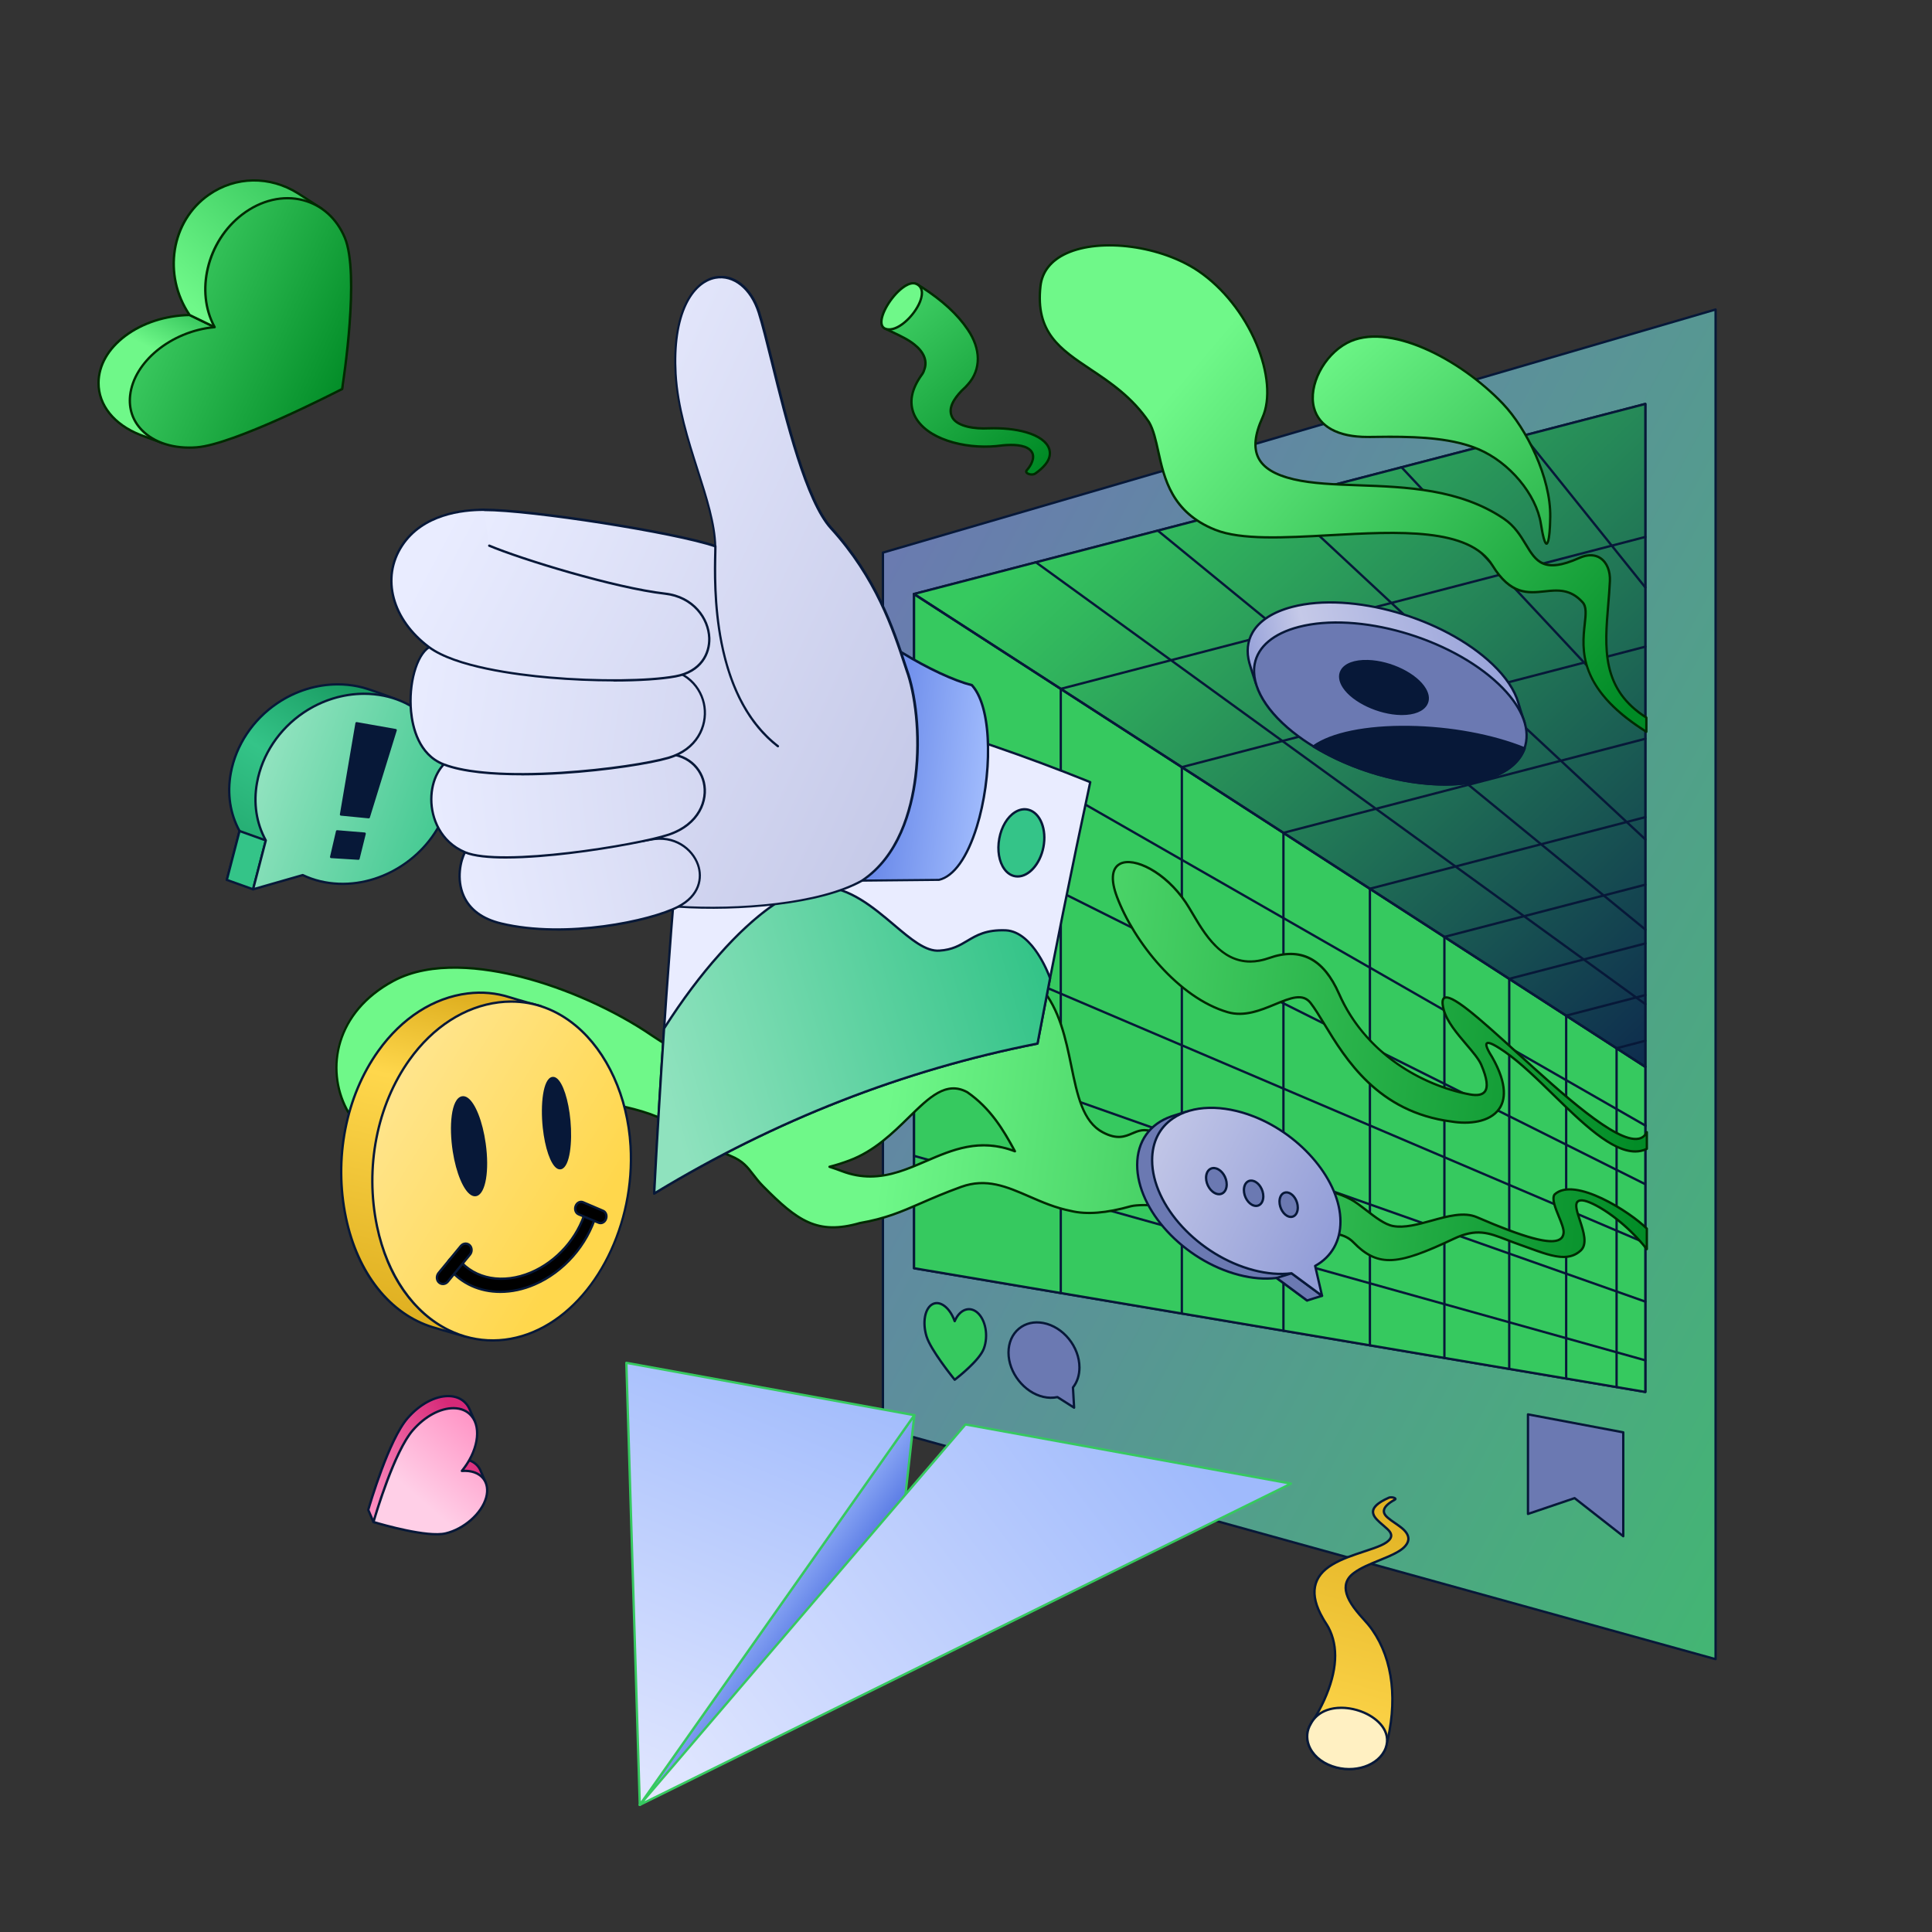 <svg xmlns="http://www.w3.org/2000/svg" xmlns:xlink="http://www.w3.org/1999/xlink" fill="none" viewBox="0 0 2500 2500" width="2500" height="2500"><rect x="0" y="0" width="2500" height="2500" fill="#333333" stroke="none"/><defs><clipPath id="assetClipPath_bVH3RCrk"><path d="m0 0 h 1079.379 v 1747.696 h -1079.379 v -1747.696 z" fill="#ffffff"></path></clipPath><clipPath id="assetClipPath_mOhf4Ien"><path d="m0 0 h 1698.484 v 518.048 h -1698.484 v -518.048 z" fill="#ffffff"></path></clipPath><clipPath id="assetClipPath_0qMAbKw4"><path d="m0 0 h 566.706 v 680.238 h -566.706 v -680.238 z" fill="#ffffff"></path></clipPath><clipPath id="assetClipPath_sK8SVGRZ"><path d="m0 0 h 787.106 v 631.789 h -787.106 v -631.789 z" fill="#ffffff"></path></clipPath><clipPath id="assetClipPath_ha2-eW0R"><path d="m0 0 h 293.324 v 267.738 h -293.324 v -267.738 z" fill="#ffffff"></path></clipPath><clipPath id="assetClipPath_j95gvFqp"><path d="m0 0 h 775 v 847.2 h -775 v -847.2 z" fill="#ffffff"></path></clipPath><clipPath id="assetClipPath_IWloajnY"><path d="m0 0 h 265.524 v 251.822 h -265.524 v -251.822 z" fill="#ffffff"></path></clipPath><clipPath id="assetClipPath_zFTMnkVf"><path d="m0 0 h 365.003 v 239.409 h -365.003 v -239.409 z" fill="#ffffff"></path></clipPath><clipPath id="assetClipPath_2eq3aPoc"><path d="m0 0 h 133.023 v 352.284 h -133.023 v -352.284 z" fill="#ffffff"></path></clipPath><clipPath id="assetClipPath_JpdyqmPw"><path d="m0 0 h 862.209 v 574.428 h -862.209 v -574.428 z" fill="#ffffff"></path></clipPath><clipPath id="assetClipPath_7n1kl8Rn"><path d="m0 0 h 155.222 v 179.859 h -155.222 v -179.859 z" fill="#ffffff"></path></clipPath><clipPath id="assetClipPath_00pPh8Bv"><path d="m0 0 h 377.199 v 452.084 h -377.199 v -452.084 z" fill="#ffffff"></path></clipPath><clipPath id="assetClipPath_FCbyEap0"><path d="m0 0 h 217.183 v 246.082 h -217.183 v -246.082 z" fill="#ffffff"></path></clipPath><clipPath id="assetClipPath_AwncodQ2"><path d="m0 0 h 329.204 v 348.014 h -329.204 v -348.014 z" fill="#ffffff"></path></clipPath></defs><g transform="translate(1141 399)"><g clip-path="url(#assetClipPath_bVH3RCrk)" transform="scale(1.001 1.001)"><linearGradient id="linearGradient_wAevBnbM" gradientUnits="userSpaceOnUse" x1="-82.949" x2="1851.693" y1="386.398" y2="1438.149"><stop offset="0" stop-color="#6B79B2"></stop><stop offset="1" stop-color="#36C95F"></stop></linearGradient><linearGradient id="linearGradient_L9T8RiTG" gradientUnits="userSpaceOnUse" x1="252.768" x2="1299.453" y1="890.147" y2="1312.262"><stop offset="0" stop-color="#36C95F"></stop><stop offset="1" stop-color="#36C95F"></stop></linearGradient><linearGradient id="linearGradient_zfGIVxUM" gradientUnits="userSpaceOnUse" x1="386.764" x2="1175.067" y1="113.192" y2="935.893"><stop offset="0" stop-color="#36C95F"></stop><stop offset="1" stop-color="#0A1D4C"></stop></linearGradient><path d="m1.5 315.778v1132.501l1076.379 297.917v-1744.696zm985.571 1084.993-945.346-159.934v-871.604l945.346-245.677z" fill="url(#linearGradient_wAevBnbM)"></path><path d="m1077.879 1747.696c-.134 0-.268-.018-.4-.054l-1076.379-297.917c-.65-.18-1.1-.771-1.1-1.446v-1132.501c0-.667.44-1.253 1.08-1.44l1076.378-314.278c.452-.132.942-.044 1.32.24.378.283.6.728.6 1.2v1744.696c0 .469-.219.91-.592 1.194-.264.201-.583.306-.908.306zm-1074.879-300.558 1073.379 297.087v-1740.724l-1073.379 313.402zm984.071-44.867c-.083 0-.167-.007-.25-.021l-945.346-159.934c-.722-.122-1.25-.747-1.25-1.479v-871.604c0-.683.461-1.28 1.123-1.452l945.346-245.677c.449-.117.928-.019 1.295.265s.582.722.582 1.187v1277.215c0 .442-.195.861-.532 1.146-.273.23-.617.354-.968.354zm-943.846-162.701 942.346 159.427v-1273.501l-942.346 244.897v869.176z" fill="#071838"></path><path d="m123.521 1298.137c-10.261-8.851-23.048-3.738-29.233 11.171-6.149-17.252-18.632-27.034-28.435-22.113-10.066 5.053-13.583 23.772-7.915 41.944 5.699 18.274 36.35 55.853 36.35 55.853s31.58-23.933 37.664-40.239c6.119-16.4 2.314-37.347-8.431-46.617z" fill="#36C95F"></path><path d="m94.289 1386.492c-.436 0-.868-.189-1.164-.552-1.259-1.543-30.9-38.015-36.62-56.355-5.954-19.092-2.144-38.301 8.675-43.732 3.617-1.816 7.701-1.903 11.813-.253 6.878 2.76 13.241 10.085 17.422 19.909 3.602-6.816 8.812-11.406 14.639-12.788 5.303-1.257 10.789.262 15.446 4.28 11.208 9.669 15.182 31.326 8.857 48.277-6.166 16.523-36.86 39.922-38.164 40.91-.271.205-.589.304-.905.304zm-23.095-99.076c-1.623 0-3.183.373-4.668 1.118-9.383 4.71-12.593 22.725-7.156 40.157 4.998 16.027 30.033 47.804 35.163 54.212 5.699-4.465 30.8-24.701 36.015-38.676 5.922-15.872 2.331-36.04-8.006-44.957-3.965-3.42-8.39-4.678-12.794-3.632-5.755 1.365-10.885 6.556-14.074 14.241-.237.573-.825.939-1.423.925-.62-.016-1.167-.412-1.375-.996-3.803-10.671-10.158-18.681-16.999-21.426-1.608-.646-3.173-.968-4.683-.968z" fill="#071838"></path><path d="m208.74 1311.627c25.608 4.828 46.809 30.656 46.809 57.586 0 10.261-3.11 19.094-8.389 25.763l1.492 26.153-21.554-13.712c-5.661 1.232-11.868 1.204-18.357-.301-25.025-5.805-44.897-31.354-44.897-57.184s19.872-43.023 44.897-38.305z" fill="#6B79B2"></path><path d="m248.651 1422.63c-.28 0-.56-.078-.805-.234l-21.039-13.385c-5.879 1.182-12.068 1.037-18.406-.434-25.396-5.891-46.058-32.199-46.058-58.645 0-13.212 4.984-24.62 14.036-32.124 8.75-7.255 20.342-9.974 32.639-7.655 26.484 4.993 48.031 31.487 48.031 59.06 0 10.049-2.888 19.108-8.359 26.241l1.459 25.591c.032.562-.253 1.094-.738 1.379-.235.138-.497.206-.759.206zm-21.554-16.712c.283 0 .562.08.805.234l19.084 12.141-1.325-23.231c-.021-.367.093-.729.321-1.016 5.276-6.665 8.065-15.252 8.065-24.833 0-26.201-20.45-51.373-45.586-56.112-11.403-2.15-22.118.342-30.169 7.016-8.351 6.924-12.95 17.512-12.95 29.815 0 25.132 19.62 50.129 43.736 55.723 6.123 1.42 12.078 1.52 17.7.297.105-.023.212-.034.319-.034z" fill="#071838"></path><path d="m958.546 1587.307-62.913-49.258-60.284 20.419v-128.708l123.197 23.226z" fill="#6B79B2"></path><path d="m958.546 1588.807c-.329 0-.656-.108-.925-.319l-62.275-48.759-59.516 20.159c-.459.155-.962.08-1.355-.202s-.626-.736-.626-1.219v-128.708c0-.447.199-.87.542-1.155.344-.285.797-.402 1.235-.319l123.197 23.226c.709.134 1.222.753 1.222 1.474v134.321c0 .574-.327 1.097-.843 1.349-.208.102-.433.151-.657.151zm-62.913-52.258c.331 0 .657.109.925.319l60.488 47.36v-129.998l-120.197-22.66v124.807l58.303-19.748c.157-.053.32-.079.481-.079z" fill="#071838"></path><path d="m987.071 980.486-175.946-113.765-769.4-497.487v871.604h.002l945.344 159.934z" fill="url(#linearGradient_L9T8RiTG)"></path><g fill="#071838"><path d="m987.071 1402.272c-.083 0-.167-.007-.25-.021l-945.345-159.934c-.722-.122-1.25-.747-1.25-1.479v-871.604c-.001-.549.299-1.055.782-1.318.481-.263 1.07-.24 1.531.058l945.346 611.253c.427.276.686.751.686 1.26v420.285c0 .442-.194.861-.532 1.146-.273.23-.616.354-.968.354zm-943.846-162.702 942.346 159.427v-417.694l-942.346-609.313z" fill="#071838"></path><path d="m727.311 1358.325c-.829 0-1.5-.672-1.5-1.5v-544.297c0-.828.671-1.5 1.5-1.5s1.5.672 1.5 1.5v544.297c0 .828-.671 1.5-1.5 1.5z" fill="#071838"></path><path d="m811.124 1372.505c-.829 0-1.5-.672-1.5-1.5v-504.284c0-.828.671-1.5 1.5-1.5s1.5.672 1.5 1.5v504.284c0 .828-.671 1.5-1.5 1.5z" fill="#071838"></path><path d="m631.02 1342.035c-.829 0-1.5-.672-1.5-1.5v-590.268c0-.828.671-1.5 1.5-1.5s1.5.672 1.5 1.5v590.268c0 .828-.671 1.5-1.5 1.5z" fill="#071838"></path><path d="m519.242 1323.124c-.829 0-1.5-.672-1.5-1.5v-643.632c0-.828.671-1.5 1.5-1.5s1.5.672 1.5 1.5v643.632c0 .828-.671 1.5-1.5 1.5z" fill="#071838"></path><path d="m387.911 1300.906c-.829 0-1.5-.672-1.5-1.5v-706.331c0-.828.671-1.5 1.5-1.5s1.5.672 1.5 1.5v706.331c0 .828-.671 1.5-1.5 1.5z" fill="#071838"></path><path d="m231.407 1274.428c-.829 0-1.5-.672-1.5-1.5v-781.048c0-.828.671-1.5 1.5-1.5s1.5.672 1.5 1.5v781.048c0 .828-.671 1.5-1.5 1.5z" fill="#071838"></path><path d="m811.123 957.016c-.253 0-.509-.064-.745-.199l-769.399-441.015c-.719-.412-.967-1.329-.555-2.047.412-.719 1.33-.967 2.047-.555l769.399 441.015c.719.412.967 1.328.555 2.047-.277.484-.783.754-1.303.754z" fill="#071838"></path><path d="m811.123 1045.811c-.225 0-.454-.051-.669-.159l-769.399-384.542c-.741-.37-1.042-1.271-.671-2.012.37-.741 1.271-1.042 2.012-.671l769.399 384.542c.741.37 1.042 1.271.671 2.012-.263.526-.792.83-1.343.83z" fill="#071838"></path><path d="m811.124 1134.606c-.196 0-.396-.039-.588-.121l-769.399-328.07c-.762-.325-1.116-1.206-.792-1.968.325-.762 1.207-1.116 1.968-.791l769.399 328.07c.762.325 1.116 1.206.792 1.968-.243.57-.798.912-1.38.912z" fill="#071838"></path><path d="m811.124 1223.401c-.166 0-.334-.028-.5-.086l-769.399-271.598c-.781-.276-1.191-1.133-.915-1.914s1.13-1.191 1.914-.915l769.399 271.597c.781.276 1.191 1.133.915 1.914-.218.616-.796 1.001-1.415 1.001z" fill="#071838"></path><path d="m811.125 1312.196c-.134 0-.27-.018-.405-.056l-769.399-215.125c-.798-.223-1.264-1.051-1.041-1.849s1.052-1.264 1.849-1.041l769.399 215.125c.798.223 1.264 1.051 1.041 1.848-.186.663-.788 1.097-1.444 1.097z" fill="#071838"></path><path d="m949.906 1395.984c-.829 0-1.5-.672-1.5-1.5v-438.028c0-.828.672-1.5 1.5-1.5s1.5.672 1.5 1.5v438.028c0 .828-.672 1.5-1.5 1.5z" fill="#071838"></path><path d="m884.738 1384.809c-.829 0-1.5-.672-1.5-1.5v-468.991c0-.828.671-1.5 1.5-1.5s1.5.672 1.5 1.5v468.991c0 .828-.671 1.5-1.5 1.5z" fill="#071838"></path><path d="m987.467 1058.095c-.253 0-.509-.064-.745-.199l-176.344-101.079c-.719-.412-.967-1.329-.555-2.047.412-.719 1.329-.967 2.047-.555l176.344 101.079c.719.412.967 1.329.555 2.047-.277.484-.783.754-1.303.754z" fill="#071838"></path><path d="m986.592 1133.509c-.226 0-.454-.051-.669-.159l-175.468-87.698c-.741-.37-1.042-1.271-.671-2.012s1.27-1.041 2.012-.671l175.468 87.698c.741.37 1.042 1.271.671 2.012-.263.526-.792.83-1.343.83z" fill="#071838"></path><path d="m987.071 1209.629c-.196 0-.396-.039-.588-.121l-175.947-75.023c-.762-.325-1.116-1.206-.792-1.968.325-.762 1.206-1.116 1.968-.791l175.947 75.023c.762.325 1.116 1.206.792 1.968-.243.57-.798.912-1.38.912z" fill="#071838"></path><path d="m987.071 1285.51c-.166 0-.334-.028-.5-.086l-175.947-62.109c-.781-.276-1.191-1.133-.915-1.914s1.13-1.191 1.914-.915l175.947 62.109c.781.276 1.191 1.133.915 1.914-.218.616-.796 1.001-1.415 1.001z" fill="#071838"></path><path d="m987.072 1361.391c-.134 0-.27-.018-.405-.056l-175.947-49.195c-.798-.223-1.264-1.051-1.041-1.848.223-.798 1.05-1.264 1.849-1.041l175.947 49.195c.798.223 1.264 1.051 1.041 1.848-.186.663-.788 1.097-1.444 1.097z" fill="#071838"></path></g><path d="m987.071 123.556-630.231 163.785-315.115 81.893 769.399 497.487 175.947 113.765z" fill="url(#linearGradient_zfGIVxUM)"></path><path d="m987.071 981.986c-.284 0-.567-.081-.814-.24l-945.346-611.253c-.5-.323-.761-.911-.667-1.498s.528-1.063 1.104-1.213l945.346-245.678c.449-.117.928-.019 1.295.265s.583.722.583 1.187v856.93c0 .549-.3 1.055-.783 1.318-.224.122-.471.182-.717.182zm-941.666-612.159 940.166 607.903v-852.234z" fill="#071838"></path><path d="m727.31 814.028c-.667 0-1.275-.448-1.451-1.123-.208-.802.272-1.621 1.074-1.829l259.76-67.507c.8-.208 1.621.273 1.829 1.074.208.802-.272 1.621-1.074 1.829l-259.76 67.507c-.126.033-.253.049-.378.049z" fill="#071838"></path><path d="m811.123 868.221c-.667 0-1.275-.448-1.451-1.123-.208-.802.272-1.621 1.074-1.829l175.947-45.725c.8-.208 1.621.273 1.829 1.074.208.802-.272 1.621-1.074 1.829l-175.947 45.725c-.126.033-.253.049-.378.049z" fill="#071838"></path><path d="m631.019 751.767c-.667 0-1.275-.448-1.451-1.123-.208-.802.272-1.621 1.074-1.829l356.051-92.531c.8-.208 1.621.273 1.829 1.074.208.802-.272 1.621-1.074 1.829l-356.051 92.531c-.126.033-.253.049-.378.049z" fill="#071838"></path><path d="m519.241 679.492c-.667 0-1.275-.448-1.451-1.123-.208-.802.272-1.621 1.074-1.829l467.83-121.58c.8-.208 1.621.273 1.829 1.074.208.802-.272 1.621-1.074 1.829l-467.83 121.58c-.126.033-.253.049-.378.049z" fill="#071838"></path><path d="m387.91 594.575c-.667 0-1.275-.448-1.451-1.123-.208-.802.272-1.621 1.074-1.829l599.16-155.71c.8-.208 1.621.273 1.829 1.074.208.802-.272 1.621-1.074 1.829l-599.16 155.71c-.126.033-.253.049-.378.049z" fill="#071838"></path><path d="m231.406 493.381c-.667 0-1.275-.448-1.451-1.123-.208-.802.272-1.621 1.074-1.829l755.664-196.383c.802-.208 1.621.273 1.829 1.074.208.802-.272 1.621-1.074 1.829l-755.663 196.383c-.126.033-.253.049-.378.049z" fill="#071838"></path><path d="m907.431 843.192c-.306 0-.613-.093-.879-.286l-708.15-513.404c-.671-.486-.82-1.424-.334-2.095s1.423-.82 2.095-.334l708.149 513.405c.671.486.82 1.424.334 2.095-.293.405-.751.62-1.215.62z" fill="#071838"></path><path d="m949.905 957.956c-.667 0-1.275-.448-1.451-1.123-.208-.802.272-1.621 1.074-1.829l37.165-9.659c.8-.208 1.621.272 1.829 1.074s-.272 1.621-1.074 1.829l-37.165 9.659c-.126.033-.253.049-.378.049z" fill="#071838"></path><path d="m884.737 915.819c-.667 0-1.275-.448-1.451-1.123-.208-.802.272-1.621 1.074-1.829l102.333-26.595c.802-.208 1.621.272 1.829 1.074s-.272 1.621-1.074 1.829l-102.333 26.595c-.126.033-.253.049-.378.049z" fill="#071838"></path><path d="m987.072 362.317c-.439 0-.875-.192-1.171-.561l-157.558-196.315c-.519-.646-.415-1.59.231-2.109.645-.519 1.59-.415 2.109.231l157.558 196.315c.519.646.415 1.59-.231 2.109-.277.222-.608.33-.938.33z" fill="#071838"></path><path d="m987.072 544.153c-.401 0-.801-.16-1.096-.476l-315.115-337.205c-.566-.605-.534-1.554.072-2.12.605-.566 1.555-.533 2.12.072l315.115 337.205c.566.605.534 1.554-.072 2.12-.289.27-.657.404-1.023.404z" fill="#071838"></path><path d="m987.071 687.955c-.366 0-.732-.133-1.021-.402l-472.673-440.06c-.606-.565-.64-1.514-.076-2.12s1.512-.641 2.12-.076l472.673 440.06c.606.565.64 1.514.076 2.12-.295.317-.696.478-1.098.478z" fill="#071838"></path><path d="m987.07 804.525c-.334 0-.67-.111-.949-.339l-630.23-515.684c-.641-.525-.736-1.47-.211-2.111s1.469-.736 2.111-.211l630.231 515.684c.641.525.736 1.47.211 2.111-.296.362-.727.55-1.162.55z" fill="#071838"></path><path d="m987.07 900.93c-.305 0-.613-.093-.879-.286l-79.639-57.738c-.671-.486-.82-1.424-.334-2.095s1.424-.82 2.095-.334l79.639 57.738c.671.486.82 1.424.334 2.095-.293.405-.751.62-1.216.62z" fill="#071838"></path><path d="m987.07 981.986c-.279 0-.561-.078-.813-.24l-945.346-611.253c-.696-.45-.895-1.378-.445-2.074.45-.695 1.377-.896 2.074-.445l945.346 611.253c.696.45.895 1.378.445 2.074-.287.444-.769.686-1.261.686z" fill="#071838"></path></g></g><g transform="translate(434 1114)"><g clip-path="url(#assetClipPath_mOhf4Ien)" transform="scale(1 1)"><linearGradient id="linearGradient_OuDylzRv" gradientUnits="userSpaceOnUse" x1="12.543" x2="1716.758" y1="198.482" y2="411.145"><stop offset=".414" stop-color="#6FF889"></stop><stop offset="1" stop-color="#008A25"></stop></linearGradient><linearGradient id="linearGradient_2U12RXqQ" gradientUnits="userSpaceOnUse" x1="20.93" x2="1721.444" y1="24.719" y2="234.013"><stop offset=".357" stop-color="#6FF889"></stop><stop offset="1" stop-color="#008A25"></stop></linearGradient><path d="m1613.591 439.304c12.784.844 51.971 23.561 83.392 63.059v-26.535c-20.465-20.837-93.73-68.078-119.392-44.162-6.635 9.533 12.459 37.66 11.719 49.249-1.285 20.128-36.371 12.916-112.304-19.914-30.333-13.115-75.822 17.441-108.329 11.49-17.416-3.188-39.273-26.372-54.933-34.634-34.915-18.42-73.58-14.335-103.309-14.509-69.141-.407-87.875-44.881-151.376-72.235-26.776-11.535-32.039 18.305-66.247-.014-49.721-26.627-29.694-129.624-79.936-187.122-136.846-173.809-195.182 71.166-335.598 104.423-57.565 9.098-118.934-9.015-166.982-41.995-91.633-62.896-249.702-117.136-335.283-71.109-140.754 75.699-57.638 266.812 67.311 203.437 72.573-36.81 148.458-66.087 254.395-34.612 46.948 13.949 79.598 43.395 114.829 57.678 22.926 9.295 25.329 22.409 41.701 38.951 44.263 44.722 70.325 63.779 125.485 47.851 52.297-9.139 71.856-25.357 130.938-46.763 51.11-18.518 86.993 20.28 142.16 31.129 19.093 4.616 43.917 3.41 77.82-6.19 14.777-3.517 63.387-.629 75.861 8.049 97.457 67.796 176.813 2.673 211.899 38.835 33.117 34.133 60.437 28.035 129.802-4.688 34.936-16.481 50.405-4.746 82.771 6.68 36.007 12.71 62.869 25.845 81.528 8.443 17.894-16.689-21.87-66.371 2.079-64.791zm-958.318-37.905c-5.432-2.075-10.716-3.922-15.885-5.583 8.268-2.111 16.852-4.81 25.818-8.172 73.679-27.629 104.158-114.969 152.524-88.31 30.523 21.123 47.16 49.596 61.611 76.449-89.214-34.355-139.163 58.051-224.068 25.616z" fill="url(#linearGradient_OuDylzRv)"></path><path d="m1363.835 517.99c-17.92 0-32.092-7.406-47.5-23.286-14.098-14.531-36.002-12.068-63.732-8.95-40.369 4.539-90.612 10.188-147.947-29.697-11.768-8.187-59.827-11.351-74.657-7.821-32.247 9.132-57.95 11.161-78.52 6.189-20.089-3.949-37.465-11.515-54.268-18.831-29.513-12.85-55.001-23.949-87.028-12.345-21.255 7.701-37.476 14.769-51.788 21.005-25.559 11.137-45.751 19.936-79.323 25.811-27.146 7.827-48.052 7.434-67.771-1.273-18.735-8.272-35.863-23.492-59.117-46.986-5.404-5.46-9.375-10.643-12.878-15.215-7.401-9.66-13.247-17.29-28.32-23.401-14.544-5.896-28.549-14.296-43.377-23.189-21.527-12.911-43.787-26.262-71.316-34.441-107.799-32.028-184.236-.513-253.289 34.512-60.033 30.449-108.552 2.641-130.006-38.426-13.785-26.388-16.741-58.213-8.109-87.316 6.926-23.351 24.59-56.246 69.415-80.353 49.801-26.784 118.005-17.733 166.452-5.424 58.424 14.844 122.121 43.486 170.391 76.617 51.135 35.098 111.583 50.316 165.843 41.759 51.775-12.285 91.59-52.864 130.092-92.107 38.476-39.214 74.799-76.256 116.724-73.97 29.022 1.582 58.544 21.927 90.251 62.199 24.444 27.972 32.527 67.25 39.659 101.906 7.881 38.296 14.687 71.37 39.806 84.822 18.003 9.64 27.66 5.491 36.998 1.479 8.041-3.454 16.354-7.026 29.135-1.521 24.354 10.491 41.791 23.211 58.653 35.512 26.738 19.506 49.831 36.352 92.138 36.601 4.594.027 9.357-.047 14.398-.126 26.626-.415 59.762-.933 89.602 14.809 6.059 3.196 12.901 8.486 20.146 14.086 11.755 9.088 23.911 18.486 34.358 20.398 14.442 2.645 32.049-2.237 49.075-6.958 20.919-5.799 42.551-11.796 59.579-4.434 61.229 26.472 94.922 35.633 106.032 28.828 2.586-1.583 3.953-4.08 4.18-7.632.288-4.512-2.937-12.401-6.056-20.031-4.778-11.687-9.718-23.772-5.397-29.98.061-.087.13-.168.208-.24 26.748-24.927 100.74 23.085 121.485 44.208.275.28.43.658.43 1.051v26.535c0 .638-.403 1.206-1.005 1.416-.603.21-1.272.016-1.668-.482-31.456-39.541-70.31-61.703-82.317-62.496-2.668-.176-4.414.319-5.339 1.513-2.605 3.361.389 12.455 3.559 22.084 4.907 14.905 10.469 31.799.823 40.794-6.757 6.302-14.529 8.764-23.296 8.765-13.403.001-29.137-5.752-47.165-12.343-4.063-1.485-8.264-3.021-12.589-4.548-5.226-1.845-9.938-3.669-14.496-5.432-23.123-8.95-38.4-14.861-67.135-1.305-37.952 17.903-63.453 27.661-84.019 27.662zm-80.848-37.631c14.366 0 26.306 2.778 35.501 12.256 32.049 33.032 57.432 28.331 128.085-5 29.899-14.105 45.653-8.009 69.499 1.221 4.537 1.756 9.229 3.572 14.411 5.401 4.342 1.532 8.55 3.071 12.621 4.559 29.982 10.961 51.646 18.881 67.385 4.202 8.242-7.687 2.999-23.612-1.627-37.662-3.575-10.859-6.663-20.238-3.081-24.86 1.562-2.014 4.226-2.911 7.908-2.669 12.474.823 49.896 21.647 81.794 60.321v-21.683c-20.166-20.151-91.886-66.588-116.746-43.796-3.221 4.945 1.567 16.659 5.797 27.005 3.397 8.309 6.605 16.157 6.273 21.357-.29 4.534-2.176 7.898-5.607 10-12.347 7.56-44.882-1.002-108.79-28.633-16.055-6.942-37.168-1.089-57.587 4.571-17.353 4.811-35.297 9.786-50.417 7.018-11.165-2.044-23.614-11.668-35.653-20.976-7.139-5.519-13.881-10.731-19.71-13.807-29.161-15.384-60.502-14.893-88.155-14.462-5.058.079-9.837.154-14.462.126-43.276-.255-66.73-17.365-93.889-37.177-16.729-12.203-34.027-24.822-58.072-35.18-11.595-4.995-18.963-1.83-26.763 1.522-9.526 4.092-20.324 8.731-39.599-1.591-26.358-14.115-33.63-49.451-41.329-86.862-7.057-34.292-15.055-73.159-39.028-100.595-31.192-39.613-59.996-59.586-88.106-61.118-40.568-2.209-76.433 34.359-114.419 73.076-37.007 37.718-78.952 80.469-131.597 92.938-.037.009-.074.016-.111.022-55.031 8.697-116.286-6.699-168.066-42.24-47.993-32.942-111.332-61.422-169.432-76.183-47.93-12.177-115.34-21.168-164.292 5.158-74.597 40.118-86.683 112.687-60.066 163.636 20.771 39.759 67.784 66.662 125.99 37.14 69.592-35.298 146.645-67.054 255.501-34.712 27.893 8.287 50.318 21.738 72.005 34.744 14.724 8.831 28.633 17.173 42.96 22.982 15.831 6.418 22.2 14.731 29.575 24.356 3.618 4.721 7.358 9.604 12.629 14.929 44.568 45.03 69.767 63.127 124.002 47.465.052-.015.104-.027.158-.037 33.266-5.813 53.325-14.554 78.721-25.62 14.352-6.254 30.619-13.342 51.964-21.076 33.15-12.01 60.398-.146 89.248 12.416 16.656 7.252 33.88 14.752 53.712 18.652 20.117 4.863 45.323 2.842 77.122-6.161 14.149-3.369 63.834-.986 77.125 8.261 56.409 39.241 106.029 33.661 145.898 29.179 11.19-1.258 21.459-2.413 30.72-2.413zm-590.883-70.488c-11.821 0-24.208-2.044-37.367-7.071-5.215-1.992-10.534-3.862-15.809-5.556-.637-.205-1.061-.806-1.041-1.474.021-.668.48-1.242 1.128-1.408 8.319-2.124 16.953-4.857 25.663-8.123 31.893-11.96 55.54-35.137 76.403-55.586 26.378-25.854 49.16-48.182 77.371-32.633.044.025.088.052.129.08 30.373 21.019 47.322 49.55 62.078 76.971.297.553.219 1.232-.195 1.703-.415.471-1.08.633-1.665.408-44.632-17.187-79.838-2.016-113.885 12.655-22.975 9.9-46.491 20.033-72.812 20.033zm-36.296-9.874c41.319 15.784 73.67 1.844 107.921-12.915 33.651-14.5 68.417-29.478 112.404-14.077-14.144-25.994-30.682-52.642-59.194-72.394-26.227-14.402-47.204 6.16-73.756 32.184-21.076 20.657-44.963 44.07-77.45 56.253-7.125 2.672-14.203 4.992-21.104 6.919 3.744 1.271 7.488 2.62 11.18 4.03z" fill="#002A00"></path><path d="m1696.984 351.027c-31.373 64.157-285.68-246.198-262.896-158.705 6.815 26.172 40.903 53.501 48.602 71.39 12.405 28.821 9.356 42.919-14.91 38.428-60.682-11.23-135.018-52.723-168.927-129.865-19.036-43.307-47.357-61.895-90.555-46.622-63.171 22.335-88.828-43.36-107.92-71.852-40.469-60.393-114.76-75.639-89.044-7.356 22.812 60.572 81.718 131.398 143.378 149.328 43.884 12.761 87.357-37.499 107.159-11.962 28.427 36.661 64.502 138.373 182.291 153.442 43.169 7.255 93.916-11.127 52.562-83.534-16.523-26.034-2.805-20.123 16.52-6.729 60.978 42.264 134.808 149.47 183.74 125.6z" fill="url(#linearGradient_2U12RXqQ)"></path><path d="m1682.012 377.482c-31.394 0-69.617-37.306-106.764-73.56-21.085-20.579-42.888-41.858-62.858-55.699-18.56-12.864-21.165-11.244-21.4-11.018-.075.073-1.745 1.93 7.001 15.709 21.286 37.265 16.766 57.945 9.233 68.742-12.761 18.29-41.072 20.812-63.31 17.075-95.843-12.26-137.816-81.261-165.59-126.921-6.565-10.792-12.235-20.113-17.638-27.082-9.415-12.142-24.688-5.827-44.027 2.168-18.935 7.829-40.397 16.704-62.366 10.315-64.027-18.618-122.167-91.303-144.363-150.24-11.548-30.664-1.95-41.07 4.799-44.543 18.616-9.581 59.731 9.998 86.895 50.536 2.828 4.22 5.817 9.28 8.981 14.637 18.765 31.769 44.463 75.28 97.194 56.635 41.686-14.738 71.919.776 92.428 47.433 34.551 78.601 109.348 118.171 167.827 128.994 9.058 1.676 15.121.688 18.016-2.939 4.15-5.199 2.55-16.443-4.757-33.42-3.075-7.146-10.766-16.172-18.907-25.729-12.031-14.123-25.668-30.129-29.769-45.876-2.418-9.285-1.922-14.589 1.561-16.692 10.203-6.164 43.24 23.148 96.294 71.482 56.687 51.644 127.239 115.92 155.471 110.53 4.403-.84 7.567-3.343 9.674-7.652.307-.627 1.004-.96 1.686-.802.68.157 1.162.763 1.162 1.461v21.563c0 .573-.327 1.097-.842 1.348-4.978 2.428-10.202 3.544-15.629 3.544zm-190.384-143.455c3.182 0 9.277 2.586 22.47 11.73 20.177 13.985 42.071 35.353 63.245 56.018 42.449 41.429 86.331 84.255 118.14 69.863v-15.65c-2.338 2.619-5.336 4.288-8.959 4.979-29.702 5.672-97.895-56.451-158.054-111.259-22.565-20.558-43.88-39.976-60.566-53.333-21.904-17.533-29.578-19.356-32.157-17.799-1.19.719-2.801 3.412-.208 13.368 3.927 15.081 17.327 30.81 29.149 44.687 8.292 9.734 16.125 18.927 19.379 26.488 7.888 18.328 9.31 30.26 4.345 36.478-3.69 4.624-10.529 5.939-20.906 4.017-32.931-6.094-66.703-20.465-95.094-40.464-33.406-23.532-59.318-54.747-74.933-90.272-19.754-44.941-48.762-59.926-88.682-45.812-9.029 3.193-17.322 4.609-24.95 4.609-38.885.002-60.606-36.779-75.827-62.547-3.142-5.319-6.109-10.344-8.89-14.493-25.892-38.639-65.896-58.356-83.03-49.538-10.121 5.208-11.316 19.705-3.364 40.818 21.94 58.256 79.302 130.07 142.394 148.416 20.957 6.095 41.902-2.566 60.381-10.207 19.707-8.148 36.727-15.185 47.544-1.234 5.507 7.103 11.218 16.491 17.831 27.361 27.476 45.168 68.997 113.427 163.466 125.513 21.392 3.593 48.45 1.318 60.411-15.825 10.092-14.465 6.862-37.107-9.342-65.478-8.917-14.047-8.297-17.704-6.509-19.421.611-.587 1.424-1.014 2.717-1.014z" fill="#002A00"></path></g></g><g transform="translate(845 865)"><g clip-path="url(#assetClipPath_0qMAbKw4)" transform="scale(1.001 1.001)"><linearGradient id="linearGradient_jTfbStxt" gradientUnits="userSpaceOnUse" x1="493.732" x2="4.125" y1="367.986" y2="509.059"><stop offset="0" stop-color="#34C488"></stop><stop offset="1" stop-color="#8FE2BE"></stop></linearGradient><path d="m497.029 484.9c-172.254 33.861-340.382 99.505-495.529 193.839 12.066-230.555 29.611-456.426 52.161-677.239 175.887 29.921 347.143 79.003 511.544 145.438-23.773 110.738-46.529 223.408-68.177 337.962z" fill="#E9ECFF"></path><path d="m1.5 680.238c-.266 0-.532-.071-.769-.212-.478-.285-.758-.811-.729-1.366 11.86-226.614 29.412-454.495 52.168-677.312.042-.413.253-.79.584-1.041.331-.251.752-.355 1.16-.285 173.884 29.581 346.097 78.543 511.855 145.526.676.273 1.058.993.905 1.706-23.889 111.277-46.825 224.971-68.17 337.925-.114.602-.583 1.075-1.185 1.193-173.121 34.031-339.676 99.184-495.039 193.648-.239.146-.509.218-.779.218zm53.491-676.99c-22.577 221.338-40.017 447.641-51.844 672.737 154.679-93.676 320.382-158.385 492.597-192.36 21.218-112.231 44.004-225.189 67.731-335.767-164.689-66.455-335.766-115.108-508.484-144.61zm442.038 481.652h.01z" fill="#071838"></path><path d="m504.638 231.201c4.516-22.655-3.77-44.364-19.154-48.537-16.008-4.349-33.292 12.305-37.87 37.245-4.584 24.975 5.296 46.791 21.365 48.807 15.447 1.938 31.135-14.829 35.659-37.515z" fill="#34C488"></path><path d="m471.43 270.369c-.879 0-1.758-.054-2.638-.165-6.11-.767-11.556-4.198-15.75-9.923-7.192-9.819-9.773-25.012-6.904-40.643 2.845-15.498 10.673-28.61 20.94-35.076 6.135-3.863 12.635-5.021 18.799-3.346 16.094 4.365 24.98 26.45 20.231 50.278-4.477 22.449-19.379 38.875-34.679 38.875zm8.89-86.894c-3.872 0-7.824 1.222-11.642 3.626-9.569 6.026-16.892 18.392-19.588 33.079-2.723 14.835-.341 29.163 6.373 38.329 3.694 5.043 8.432 8.058 13.703 8.719 14.4 1.805 29.646-14.489 34.001-36.32 4.368-21.915-3.74-42.908-18.075-46.796-1.566-.426-3.163-.637-4.772-.637zm24.318 47.726h.01z" fill="#071838"></path><path d="m1.5 678.738c155.148-94.333 323.276-159.978 495.529-193.839 5.344-28.28 10.756-56.445 16.234-84.494.073.158-20.731-60.079-57.256-61.903-45.948-1.733-49.049 23.863-85.518 26.219-39.472 3.343-85.692-80.261-152.836-83.009-38.424-1.631-91.062 41.743-132.112 88.34-41.369 46.139-71.15 95.501-71.228 95.257-4.79 70.684-9.065 141.831-12.812 213.429z" fill="url(#linearGradient_jTfbStxt)"></path><path d="m1.5 680.238c-.266 0-.532-.071-.769-.212-.478-.285-.758-.811-.729-1.366 3.715-70.993 8.027-142.808 12.814-213.452.022-.325.149-.631.358-.875.155-.227.646-.997 1.207-1.878 22.021-34.56 46.242-66.859 70.043-93.404 22.472-25.509 45.743-47.116 67.286-62.476 25.618-18.264 47.825-27.13 66.005-26.362 37.315 1.527 67.85 27.34 94.79 50.115 21.807 18.435 40.641 34.355 57.856 32.898 16.054-1.037 25.363-6.584 35.219-12.457 12.16-7.246 24.726-14.739 50.482-13.766 37.416 1.869 58.623 62.63 58.69 63.236.017.151.011.304-.019.453-5.458 27.948-10.919 56.373-16.232 84.485-.114.602-.583 1.075-1.185 1.193-173.12 34.031-339.675 99.184-495.039 193.648-.239.146-.509.218-.779.218zm14.282-214.433c-4.712 69.563-8.962 140.255-12.636 210.18 154.679-93.676 320.382-158.385 492.597-192.36 5.229-27.658 10.601-55.613 15.97-83.108-1.742-4.878-21.844-58.821-55.781-60.516-24.848-.938-37.03 6.324-48.815 13.347-9.727 5.796-19.786 11.789-36.531 12.871-18.415 1.562-37.7-14.732-60.017-33.599-26.572-22.463-56.689-47.924-92.978-49.409-32.327-1.378-81.265 31.463-130.924 87.833-23.703 26.435-47.82 58.599-69.755 93.024-.489.768-.847 1.329-1.129 1.737z" fill="#071838"></path></g></g><g transform="translate(1344 316)"><g clip-path="url(#assetClipPath_sK8SVGRZ)" transform="scale(1.001 1.001)"><linearGradient id="linearGradient_6YcZ7NOf" gradientUnits="userSpaceOnUse" x1="57.888" x2="745.4" y1="34.613" y2="620.164"><stop offset=".208" stop-color="#6FF889"></stop><stop offset="1" stop-color="#008A25"></stop></linearGradient><linearGradient id="linearGradient_5M4qxVzV" gradientUnits="userSpaceOnUse" x1="268.911" x2="810.764" y1="-22.681" y2="586.175"><stop offset=".211" stop-color="#6FF889"></stop><stop offset="1" stop-color="#008A25"></stop></linearGradient><path d="m785.606 611.926c-69.183-43.572-50.126-111.028-47.139-176.431 1.035-22.661-13.843-41.418-39.679-29.873-69.86 31.218-56.629-23.126-97.29-50.696-85.676-58.092-200.725-34.402-271.68-51.006-45.519-10.652-61.359-33.697-40.49-79.792 21.969-48.525-15.759-143.767-82.422-189.193-68.081-46.393-196.924-48.502-204.515 19.119-11.13 99.139 84.699 93.67 140.341 175.987 19.703 33.843 6.196 107.503 85.524 139.141 83.537 33.317 307.971-35.82 358.415 46.127 41.833 67.957 80.127 7.277 116.564 47.65 18.31 20.288-41.488 89.648 82.371 167.33z" fill="url(#linearGradient_6YcZ7NOf)"></path><path d="m785.606 631.789c-.277 0-.554-.077-.797-.229-39.432-24.731-63.99-50.647-75.077-79.229-9.381-24.184-7.005-45.751-5.271-61.499 1.332-12.087 2.383-21.634-2.34-26.867-15.474-17.146-31.225-15.47-47.902-13.695-22.051 2.346-44.851 4.773-68.825-34.174-29.752-48.334-120.845-43.288-208.941-38.408-59.117 3.275-114.956 6.367-148.752-7.112-56.948-22.713-66.708-66.955-74.549-102.505-3.128-14.181-6.083-27.576-11.691-37.232-21.776-32.197-50.117-51.103-75.123-67.785-38.785-25.875-72.28-48.221-65.438-109.168 2.139-19.05 13.964-34.03 34.197-43.32 44.922-20.625 123.988-10.033 172.654 23.13 31.447 21.429 58.778 55.724 74.985 94.09 15.673 37.103 18.648 73.35 7.959 96.961-9.758 21.554-11.509 38.104-5.354 50.595 6.234 12.649 20.894 21.519 44.818 27.118 23.683 5.542 52.651 6.581 83.321 7.68 61.682 2.211 131.594 4.717 188.859 43.545 14.177 9.612 21.907 22.383 28.728 33.65 12.974 21.433 22.349 36.919 67.108 16.918 14.188-6.34 23.645-3.257 29.078.445 8.575 5.843 13.327 17.381 12.711 30.866-.466 10.209-1.334 20.6-2.173 30.649-4.644 55.612-9.03 108.14 48.613 144.444.436.275.701.754.701 1.269v18.363c0 .546-.296 1.048-.774 1.313-.226.125-.476.187-.726.187zm-116.581-185.573c11.843 0 23.77 2.936 35.324 15.738 5.625 6.233 4.509 16.371 3.095 29.205-3.592 32.615-9.002 81.758 76.663 136.406v-14.815c-26.17-16.688-41.956-38.448-48.252-66.5-5.652-25.181-3.313-53.196-1.051-80.288.837-10.021 1.702-20.384 2.166-30.536.568-12.437-3.695-22.997-11.403-28.25-6.887-4.692-15.935-4.757-26.165-.185-47.178 21.082-57.646 3.79-70.898-18.103-6.661-11.004-14.211-23.477-27.845-32.721-56.551-38.344-126.004-40.833-187.283-43.03-30.819-1.105-59.93-2.148-83.897-7.757-24.853-5.816-40.17-15.208-46.826-28.713-6.578-13.347-4.84-30.735 5.311-53.158 10.351-22.862 7.364-58.211-7.989-94.556-15.988-37.849-42.928-71.665-73.911-92.778-47.909-32.645-125.628-43.124-169.716-22.883-19.225 8.827-30.452 22.98-32.466 40.929-6.639 59.131 24.587 79.963 64.121 106.337 25.247 16.843 53.862 35.933 75.972 68.643.019.028.037.056.054.085 5.86 10.065 8.868 23.701 12.052 38.138 7.689 34.858 17.259 78.24 72.731 100.364 33.181 13.234 88.698 10.159 147.475 6.903 88.972-4.928 180.972-10.024 211.662 39.831 22.983 37.336 44.828 35.011 65.953 32.763 5.001-.532 10.055-1.07 15.123-1.07z" fill="#002A00"></path><path d="m428.228 249.168c-106.768 1.779-80.421-94.339-29.728-121.444 54.893-29.351 149.304 23.489 201.694 78.564 29.844 31.374 61.864 95.132 61.165 146.066-.47 34.236-5.232 53.043-12.103 9.1-6.021-38.508-40.801-79.613-80.852-96.476-37.324-15.716-85.63-16.719-140.177-15.809z" fill="url(#linearGradient_5M4qxVzV)"></path><path d="m656.503 388.626c-2.226 0-4.924-2.609-8.728-26.941-5.883-37.63-40.255-78.611-79.952-95.325-38.015-16.006-87.711-16.556-139.57-15.692l-.025-1.5.025 1.5c-55.139.926-69.928-24.076-73.815-39.058-3.739-14.414-1.032-31.474 7.624-48.039 8.324-15.931 21.348-29.479 35.731-37.169 32.25-17.244 73.868-5.399 103.102 7.574 35.306 15.668 72.834 42.315 100.387 71.279 30.816 32.396 62.275 96.283 61.579 147.12-.492 35.844-4.737 36.145-6.131 36.243-.075.005-.15.008-.226.008zm-202.497-141.208c42.706 0 82.835 2.641 114.98 16.176 40.576 17.084 75.722 59.055 81.752 97.627 2.863 18.312 4.948 22.945 5.783 24.113 1.287-2.212 3.052-12.137 3.338-33.001.687-50.072-30.35-113.051-60.752-145.011-56.148-59.026-148.541-105.737-199.9-78.275-29.515 15.781-49.079 54.01-41.866 81.81 6.177 23.809 30.303 36.834 68.058 36.835.928 0 1.859-.008 2.804-.024 8.674-.145 17.291-.25 25.803-.25z" fill="#002A00"></path></g></g><g transform="translate(292 884)"><g clip-path="url(#assetClipPath_ha2-eW0R)" transform="scale(1.002 1.002)"><linearGradient id="linearGradient_Dq2itRIp" gradientUnits="userSpaceOnUse" x1="197.749" x2="14.244" y1="17.082" y2="312.237"><stop offset="0" stop-color="#189960"></stop><stop offset=".394" stop-color="#34C488"></stop><stop offset="1" stop-color="#189960"></stop></linearGradient><linearGradient id="linearGradient_OjV5zTD3" gradientUnits="userSpaceOnUse" x1="50.456" x2="325.104" y1="115.308" y2="215.205"><stop offset="0" stop-color="#8FE2BE"></stop><stop offset="1" stop-color="#34C488"></stop></linearGradient><path d="m170.409 4.1c-73.319-15.014-150.095 36.651-163.822 112.26-5.007 27.579-.32 53.352 11.335 74.568l-16.422 63.152 64.119-18.375c13.912 6.629 29.599 10.572 46.507 11.24 62.763 2.48 123.469-42.006 140.868-101.938 13.732-47.3 1.917-98.276-34.818-125.047 0 0-23.162-8.652-34.57-12.376-4.243-1.385-8.644-2.551-13.196-3.484z" fill="url(#linearGradient_Dq2itRIp)"></path><path d="m1.5 255.58c-.386 0-.763-.149-1.047-.426-.386-.376-.54-.93-.404-1.451l16.272-62.576c-12.173-22.449-16.049-48.381-11.211-75.035 6.627-36.499 28.723-69.804 60.623-91.375 31.438-21.26 69.702-29.31 104.977-22.086 4.548.931 9.043 2.118 13.36 3.527 11.308 3.691 34.398 12.31 34.63 12.396.128.048.249.113.358.193 17.963 13.091 30.723 32.336 36.901 55.654 5.96 22.497 5.433 47.057-1.525 71.024-8.53 29.383-27.702 56.079-53.981 75.169-26.388 19.169-57.78 29.059-88.386 27.85-16.587-.655-32.255-4.403-46.579-11.141l-63.575 18.219c-.136.039-.275.058-.413.058zm143.384-252.541c-26.861 0-54.085 8.349-77.47 24.163-31.235 21.123-52.868 53.717-59.351 89.426-4.752 26.177-.889 51.62 11.174 73.578.184.336.233.729.137 1.1l-15.76 60.607 61.592-17.651c.352-.101.728-.07 1.058.088 14.094 6.715 29.544 10.448 45.921 11.095 62.044 2.45 121.963-40.908 139.368-100.857 14.087-48.525.385-98.041-34.096-123.296-2.26-.842-23.62-8.791-34.318-12.283-4.209-1.374-8.594-2.531-13.031-3.44-8.282-1.696-16.736-2.53-25.224-2.53z" fill="#071838"></path><path d="m35.414 266.238-33.914-12.158 16.422-63.151 33.914 12.158z" fill="#34C488"></path><path d="m35.414 267.738c-.171 0-.342-.029-.506-.088l-33.914-12.158c-.73-.262-1.141-1.038-.945-1.789l16.422-63.151c.106-.408.378-.752.751-.949s.81-.228 1.207-.086l33.914 12.158c.73.262 1.141 1.038.945 1.789l-16.422 63.151c-.106.408-.378.752-.751.949-.218.115-.459.174-.701.174zm-32.117-14.608 31.079 11.141 15.664-60.236-31.079-11.141z" fill="#071838"></path><path d="m204.323 16.258c-73.32-15.014-150.095 36.651-163.823 112.26-5.007 27.579-.32 53.352 11.335 74.568l-16.422 63.151 64.119-18.375c13.912 6.629 29.599 10.572 46.507 11.24 62.763 2.48 123.469-42.006 140.868-101.938 18.35-63.206-15.862-127.243-82.585-140.906z" fill="url(#linearGradient_OjV5zTD3)"></path><g fill="#071838"><path d="m35.414 267.738c-.386 0-.764-.149-1.047-.426-.386-.376-.54-.93-.404-1.451l16.272-62.576c-12.173-22.449-16.05-48.38-11.21-75.034 6.627-36.498 28.723-69.803 60.622-91.375 31.438-21.26 69.701-29.311 104.977-22.087 31.259 6.401 57.124 24.255 72.832 50.274 16.201 26.837 20.171 60.559 10.893 92.52-8.53 29.383-27.701 56.079-53.981 75.169-26.388 19.169-57.785 29.058-88.386 27.85-16.587-.655-32.255-4.403-46.578-11.141l-63.575 18.219c-.136.039-.275.058-.413.058zm143.384-252.541c-26.861 0-54.086 8.349-77.471 24.163-31.235 21.122-52.868 53.717-59.351 89.426-4.753 26.177-.889 51.62 11.174 73.578.185.336.233.729.137 1.1l-15.76 60.607 61.592-17.651c.352-.101.728-.07 1.058.088 14.093 6.715 29.543 10.448 45.921 11.095 62.054 2.451 121.964-40.908 139.368-100.857 9.046-31.159 5.189-64.011-10.58-90.133-15.27-25.293-40.437-42.654-70.865-48.886-8.282-1.696-16.737-2.53-25.224-2.53z" fill="#071838"></path><path d="m184.781 173.112-35.798-3.499 20.056-117.864 50.501 8.921z" fill="#071838"></path><path d="m184.781 174.612c-.049 0-.098-.002-.147-.007l-35.797-3.499c-.414-.04-.793-.251-1.046-.582s-.356-.752-.287-1.162l20.056-117.864c.067-.394.288-.745.615-.975s.732-.32 1.125-.251l50.501 8.921c.424.075.795.328 1.02.696s.28.813.153 1.225l-34.759 112.442c-.196.633-.781 1.057-1.432 1.057zm-34.049-6.335 32.977 3.223 33.896-109.649-47.34-8.363-19.532 114.788z" fill="#071838"></path><path d="m171.513 226.637-35.253-2.171 7.67-33.07 35.584 2.965z" fill="#071838"></path><path d="m171.514 228.137c-.031 0-.062 0-.093-.003l-35.253-2.171c-.44-.027-.847-.247-1.11-.601s-.358-.806-.259-1.236l7.67-33.07c.169-.725.844-1.219 1.586-1.156l35.583 2.964c.438.036.838.263 1.094.62s.343.809.237 1.235l-8.001 32.277c-.167.672-.771 1.139-1.455 1.139zm-33.392-5.059 32.236 1.985 7.276-29.354-32.536-2.711-6.977 30.08z" fill="#071838"></path></g></g></g><g transform="translate(505 357)"><g clip-path="url(#assetClipPath_j95gvFqp)" transform="scale(1 1)"><linearGradient id="linearGradient_LLRWjgBd" gradientTransform="matrix(1 0 0 -1 0 850)" gradientUnits="userSpaceOnUse" x1="601.6" x2="769.3" y1="219.1" y2="201"><stop offset="0" stop-color="#5C7DE5"></stop><stop offset="1" stop-color="#9FBAFC"></stop></linearGradient><linearGradient id="linearGradient_QK7raGxt" gradientTransform="matrix(1 0 0 -1 0 850)" gradientUnits="userSpaceOnUse" x1="714.1" x2="98.5" y1="235.4" y2="524.2"><stop offset="0" stop-color="#C5C9E8"></stop><stop offset="1" stop-color="#E9ECFF"></stop></linearGradient><linearGradient id="linearGradient_dKlQDax_"><stop offset="0" stop-color="#E9ECFF"></stop><stop offset="1" stop-color="#C5C9E8"></stop></linearGradient><linearGradient id="linearGradient_nuiCbJ3l" gradientTransform="matrix(1 0 0 -1 0 850)" gradientUnits="userSpaceOnUse" x1="83.6" x2="680.8" xlink:href="#linearGradient_dKlQDax_" y1="36.9" y2="162.9"></linearGradient><linearGradient id="linearGradient_C0s9Es34" gradientTransform="matrix(1 0 0 -1 0 850)" gradientUnits="userSpaceOnUse" x1="40.1" x2="675.7" xlink:href="#linearGradient_dKlQDax_" y1="155.2" y2="219.8"></linearGradient><linearGradient id="linearGradient_ukcz_JNy" gradientTransform="matrix(1 0 0 -1 0 850)" gradientUnits="userSpaceOnUse" x1="19" x2="677.5" xlink:href="#linearGradient_dKlQDax_" y1="308.4" y2="205.4"></linearGradient><linearGradient id="linearGradient_ybOmuzB4" gradientTransform="matrix(1 0 0 -1 0 850)" gradientUnits="userSpaceOnUse" x1="50.7" x2="660.8" xlink:href="#linearGradient_dKlQDax_" y1="487.8" y2="162.3"></linearGradient><path d="m610.5 782.5 99.4-1c58-13.6 85.8-204.8 42.6-252.1-25.1-6.2-60.5-23.7-92-43l-50 296z" fill="url(#linearGradient_LLRWjgBd)"></path><path d="m610.5 784c-.4 0-.9-.2-1.1-.5-.3-.3-.4-.8-.3-1.2l50-296c0-.5.4-.9.9-1.1s1-.2 1.4 0c34.6 21.2 68.9 37.2 91.6 42.8.3 0 .5.2.7.4 13.1 14.3 20.7 42.7 21.4 80 .6 34.5-4.7 72.7-14.6 104.7-12.5 40.4-30.3 65.2-50.1 69.8-.1 0-.2 0-.3 0l-99.4 1zm51.1-295-49.3 292.1 97.4-.9c18.6-4.5 35.6-28.5 47.8-67.7 19.1-61.6 21.4-151.1-5.8-181.5-22.6-5.7-56.1-21.2-90.1-41.9z" fill="#071838"></path><path d="m610.5 782.5c85.1-56.5 80.2-211.5 57.8-272.3-16.4-49.5-37.1-117-98-183.9-43.3-47.6-75.8-224.4-93.3-279.1-24.5-76.3-115.7-61.6-107.7 79.4 4.7 83 49.9 162.1 51.3 223.2-52-17.9-238.3-47.3-299.6-47-97.3 8.2-111.2 129.5-70.8 177.7-21.2 29.7-15.4 138 18.4 151.5-7.6 34.4-7.6 92.8 28 113.9-3.1 36.7-1.9 72 52.4 83.3 58 11 165.3 2.6 223.4-12.8 69.2 4.7 181-1.6 238-33.8z" fill="url(#linearGradient_QK7raGxt)"></path><path d="m215.4 835.6c-25 0-48.2-1.5-66.6-5-25.2-5.2-41.2-16-48.8-33-7-15.5-6.3-34.4-4.9-51-15.7-9.7-26.1-27.9-30.2-52.6-4.3-26.2-.3-50.8 2-61.3-9.7-4.5-17.7-16.8-23.2-35.5-11.6-39.5-9.3-95.6 4.7-116.8-22.7-28.1-27.5-78.6-10.9-118.2 15.1-36.1 44.7-57.8 83.5-61.1h.8c60.3 0 243 28.6 297.4 46.4-1.1-28.4-11.6-61.1-22.6-95.6-12.8-40.2-26.1-81.8-28.6-125.4-2.1-36.8 2.5-68.2 13.4-90.8 9.5-19.7 23.5-32.2 39.4-35.2 24.3-4.5 47.6 14 57.9 46 4.6 14.5 10.3 37.5 17 64.2 18.7 75.8 44.4 179.5 76 214.3 58.8 64.7 80.5 130.6 96.4 178.8l1.9 5.7c10.7 29 18.3 83 11.5 138.5-5.5 44.3-22.1 103.9-69.9 135.6-54.5 30.7-161.8 39.1-238.6 34-39.4 10.4-102.5 17.8-157.2 17.8zm-94.3-531.4c-37.6 3.2-66.3 24.2-80.9 59.3-16.3 39-11.5 88.9 11.2 116 .4.5.5 1.3 0 1.8-13.9 19.4-16.3 76.5-4.9 115.2 5.5 18.6 13.3 30.3 22.6 34.1.7.3 1.1 1 .9 1.7-6.5 29.4-9.2 90.6 27.3 112.3.5.3.8.8.7 1.4-3.1 36.8-1.6 70.7 51.2 81.7 58.3 11 165.7 2.3 222.7-12.8h.5c76.4 5.2 183.1-3.1 237.1-33.5 46.8-31.1 63.1-89.7 68.5-133.4 6.8-54.9-.8-108.5-11.3-137.1l-1.9-5.8c-15.8-47.9-37.4-113.5-95.8-177.7-32.1-35.3-57.9-139.5-76.7-215.6-6.6-26.6-12.3-49.6-16.9-64-9.8-30.6-31.7-48.2-54.5-44-15 2.8-28.2 14.7-37.2 33.5-10.6 22.1-15.1 53-13.1 89.3 2.5 43.2 15.7 84.6 28.5 124.7 11.4 35.6 22.1 69.2 22.8 98.6 0 .5-.2 1-.6 1.2s-.9.4-1.4.2c-51.5-17.7-237.5-46.9-298.4-46.9s-.4 0-.6 0z" fill="#071838"></path><path d="m501.6 610.1c-.3 0-.6-.1-.9-.3-36.7-28.3-61.4-73.7-73.5-134.8-9.7-49.3-8.7-95.7-8.1-117.9 0-2.8.1-5.3.1-7.3 0-.8.7-1.5 1.5-1.5s1.5.7 1.5 1.5c0 2 0 4.5-.1 7.3-1.1 45.7-4.4 184.8 80.4 250.3.7.5.8 1.4.3 2.1-.3.4-.7.6-1.2.6z" fill="#071838"></path><path d="m158.5 737.2c30.4 3.4 131.7 1.4 178-7.8 55.6-11.1 92.2 57.8 35.9 86.9-38.6 19.9-147.8 41.3-229.1 21.6-65.8-15.9-56.7-74.1-46.7-92.1s61.9-8.6 61.9-8.6" fill="url(#linearGradient_nuiCbJ3l)"></path><path d="m216.4 847.2c-26.9 0-52-2.6-73.4-7.8-24.8-6-41.5-18.4-49.6-36.8-9.7-22.1-4.1-46.4 1.9-57.4 10.3-18.6 60.6-9.9 63.4-9.4 29.3 3.2 130 1.7 177.5-7.8 31.7-6.3 55.8 12.1 63.3 33.6 6.1 17.4 2.3 41.3-26.5 56.1-21 10.8-58.9 20.7-99 25.8-19.7 2.5-39.2 3.8-57.7 3.8zm-86.1-110.9c-13.5 0-27.8 2.1-32.3 10.3-5.6 10.1-11 33.9-1.8 54.8 7.7 17.5 23.7 29.4 47.6 35.1 83.4 20.1 192.8-3.3 228.1-21.5 27.1-14 30.7-36.3 25-52.5-7.1-20.2-29.9-37.6-59.9-31.6-47.9 9.5-149.1 11.1-178.5 7.8 0 0 0 0-.1 0-.3 0-13.7-2.4-28-2.4z" fill="#071838"></path><path d="m132.6 630.4c24.8 1.4 150.9-2.8 212.1-11.2 70.9-9.7 88.2 79.2 16.1 103.8-37.7 12.9-216.6 43-264.1 22.9-57.3-24.3-53.9-106-13.9-123.3 40.1-17.2 49.8 7.9 49.8 7.9z" fill="url(#linearGradient_C0s9Es34)"></path><path d="m149.3 754c-21.6 0-41.3-1.8-53.2-6.8-32.7-13.9-44.4-45.1-44.5-69.7 0-26.2 12-48.3 30.6-56.3 15.6-6.7 28.6-7.9 38.6-3.7 8 3.4 11.6 9.3 12.8 11.5 27 1.3 150-2.9 210.9-11.3 36.1-5 57.5 15.1 62.7 37.2 5.7 24-6.3 55.9-46 69.4-18.4 6.3-72.9 17.2-128.7 23.9-22.3 2.7-54.5 5.8-83.2 5.8zm-41.4-136c-7.1 0-15.3 2-24.5 5.9-17.5 7.5-28.8 28.6-28.8 53.6 0 23.6 11.3 53.6 42.6 66.9 46 19.5 222.4-9.1 263-22.9 37.9-12.9 49.4-43.2 44-65.9-4.9-20.8-25.2-39.6-59.4-34.9-61.8 8.5-187.3 12.7-212.4 11.3-.6 0-1.1-.4-1.3-1 0-.2-3-7.2-11.6-10.8-3.5-1.5-7.4-2.2-11.7-2.2z" fill="#071838"></path><path d="m113.7 486.7s161.8 20.4 231 21c74.1.6 86.3 95.4 15.1 116-47.5 13.8-223.2 35.2-291.1 8.3-58.8-23.3-47.9-132.7-18.4-151.5 29.5-18.7 63.5 6.2 63.5 6.2z" fill="url(#linearGradient_ukcz_JNy)"></path><path d="m169.6 646.3c-35.9 0-75.8-2.8-101.5-13-32.6-12.9-40.8-49.1-42.7-69.4-3.4-36.1 7.4-74.1 24-84.7 28.4-18.1 61.2 3.5 64.8 6.1 8.7 1.1 163.7 20.4 230.4 20.9 39 .3 59.9 26 63.4 51.3 3.6 25.7-9.9 56.6-47.9 67.7-23.4 6.8-78.4 15.7-138.2 19.5-14.3.9-32.7 1.7-52.4 1.7zm-95.1-171.3c-7.7 0-15.8 1.8-23.5 6.7-15.8 10.1-26 46.8-22.6 81.9 1.9 19.7 9.6 54.6 40.8 66.9 29.1 11.5 83.3 15.4 152.6 11 59.6-3.8 114.3-12.6 137.6-19.3 36.3-10.5 49.2-39.9 45.8-64.4-3.3-24-23.3-48.4-60.5-48.7-68.5-.5-229.5-20.8-231.1-21-.3 0-.5-.1-.7-.3s-17.9-12.9-38.3-12.9z" fill="#071838"></path><path d="m128 348.9c38.9 16.5 161.7 54.6 227.6 62.1s80.6 94.7 13.3 107c-66.3 12.2-261.6 4.8-318.7-37.6-50.8-37.7-60.8-92.4-35-131.5 25.7-39.1 74.5-46.4 105.9-46.2" fill="url(#linearGradient_ybOmuzB4)"></path><path d="m288.8 524.8c-26.5 0-55.2-1.2-82.9-3.6-43.8-3.8-122.3-14.1-156.6-39.6-24.5-18.2-40.7-41.1-46.8-66.1-5.7-23.7-1.7-47.6 11.4-67.4 27-41.1 78.7-47 107.2-46.9.8 0 1.5.7 1.5 1.5s-.7 1.5-1.5 1.5c-27.8-.1-78.4 5.6-104.6 45.6-27 41-12.7 94.2 34.7 129.5 33.7 25.1 111.6 35.2 155.1 39 61.2 5.4 128 4.7 162.4-1.6 32.4-5.9 43.2-28.7 42.6-48-.8-24.8-20.3-52-55.8-56-65.1-7.4-186.8-44.8-228-62.2-.8-.3-1.1-1.2-.8-2s1.2-1.1 2-.8c41.1 17.4 162.4 54.6 227.2 62 37.2 4.2 57.5 32.8 58.4 58.9.7 20.6-10.8 44.8-45 51.1-19.1 3.5-48 5.3-80.3 5.3z" fill="#071838"></path></g></g><g transform="translate(1470 1432)"><g clip-path="url(#assetClipPath_IWloajnY)" transform="scale(1.002 1.002)"><linearGradient id="linearGradient_h9FC4x5I" gradientUnits="userSpaceOnUse" x1="2.262" x2="253.693" y1="40.071" y2="163.414"><stop offset="0" stop-color="#C5C9E8"></stop><stop offset="1" stop-color="#939ED8"></stop></linearGradient><path d="m244.708 154.389c-.054-50.852-48.17-110.808-112.12-135.751-25.717-10.031-46.461-15.367-67.24-12.214 0 0-14.446 4.379-19.316 6.036-26.988 9.184-44.532 30.926-44.532 62.738 0 59.519 61.404 123.826 131.203 142.051 17.803 4.649 34.303 5.768 48.838 3.973l39.387 29.099-8.914-38.594c20.339-11.235 32.722-31.205 32.694-57.339z" fill="#6B79B2"></path><path d="m220.928 251.822c-.314 0-.627-.098-.891-.294l-38.908-28.745c-15.167 1.787-31.585.414-48.805-4.083-71.727-18.728-132.324-84.445-132.324-143.502 0-30.922 16.602-54.307 45.549-64.158 4.838-1.646 19.22-6.007 19.364-6.051.069-.021.139-.037.21-.047 21.796-3.307 42.95 2.525 68.01 12.3 63.351 24.709 113.019 84.951 113.075 137.147.027 25.488-11.497 46.075-32.48 58.097l8.661 37.5c.142.612-.113 1.247-.639 1.592-.25.164-.537.246-.823.246zm-39.387-32.099c.319 0 .632.102.891.294l36.121 26.686-8-34.637c-.151-.653.149-1.327.736-1.651 20.608-11.384 31.944-31.284 31.919-56.024-.055-51.047-48.884-110.063-111.165-134.355-24.57-9.583-45.263-15.317-66.363-12.145-1.312.398-14.59 4.432-19.164 5.989-27.655 9.411-43.516 31.761-43.516 61.318 0 57.801 59.57 122.188 130.082 140.6 17.075 4.459 33.317 5.783 48.275 3.936.062-.008.123-.011.184-.011z" fill="#071838"></path><path d="m220.928 250.322 19.316-6.037-39.387-29.099-19.316 6.037z" fill="#6B79B2"></path><path d="m220.928 251.822c-.317 0-.63-.101-.891-.294l-39.387-29.099c-.455-.336-.682-.898-.588-1.455s.492-1.014 1.032-1.183l19.315-6.036c.457-.142.954-.059 1.338.225l39.387 29.099c.455.336.682.898.588 1.455s-.492 1.014-1.032 1.183l-19.315 6.036c-.146.046-.297.068-.447.068zm-36.118-30.049 36.398 26.891 15.768-4.928-36.398-26.891z" fill="#071838"></path><path d="m264.024 148.352c-.054-50.852-48.17-110.808-112.12-135.751-69.741-27.201-131.088-2.928-131.088 56.561s61.404 123.826 131.203 142.051c17.803 4.649 34.303 5.768 48.838 3.973l39.387 29.099-8.914-38.594c20.339-11.235 32.722-31.205 32.694-57.339z" fill="url(#linearGradient_h9FC4x5I)"></path><path d="m240.244 245.785c-.314 0-.627-.098-.891-.294l-38.908-28.745c-15.169 1.786-31.586.413-48.805-4.083-71.727-18.728-132.325-84.444-132.325-143.501 0-23.838 9.534-42.953 27.57-55.278 25.583-17.481 65.046-18.483 105.563-2.68 63.351 24.709 113.019 84.951 113.075 137.147.027 25.487-11.497 46.074-32.479 58.097l8.661 37.5c.142.612-.113 1.247-.639 1.592-.25.164-.537.246-.823.246zm-39.388-32.099c.319 0 .632.102.891.294l36.121 26.686-8-34.637c-.151-.653.149-1.327.736-1.651 20.608-11.385 31.944-31.284 31.919-56.024-.055-51.047-48.884-110.063-111.165-134.355-39.593-15.443-78.016-14.56-102.779 2.362-17.182 11.741-26.263 29.999-26.263 52.801 0 57.801 59.57 122.188 130.082 140.6 17.076 4.459 33.318 5.783 48.275 3.936.061-.008.123-.011.184-.011z" fill="#071838"></path><path d="m117.107 100.515c-.004-8.936-5.892-18.156-13.212-20.614-7.389-2.482-13.427 2.855-13.424 11.941.003 9.087 6.046 18.359 13.436 20.689 7.321 2.309 13.204-3.08 13.2-12.016z" fill="#6B79B2"></path><path d="m107.222 114.564c-1.225 0-2.489-.199-3.767-.602-7.984-2.518-14.482-12.44-14.485-22.119-.001-5.276 1.93-9.691 5.297-12.114 2.839-2.041 6.427-2.485 10.104-1.25 7.978 2.68 14.23 12.359 14.235 22.036.002 5.225-1.902 9.62-5.226 12.058-1.799 1.32-3.911 1.992-6.159 1.992zm-6.884-33.777c-1.585 0-3.046.461-4.318 1.376-2.575 1.852-4.05 5.379-4.049 9.678.003 8.467 5.56 17.106 12.387 19.259 2.726.859 5.233.532 7.249-.948 2.544-1.866 4.002-5.379 4-9.638-.003-8.327-5.472-16.937-12.19-19.193-1.063-.357-2.095-.535-3.079-.535z" fill="#071838"></path><path d="m164.384 115.908c-.005-8.668-5.546-17.554-12.432-19.866-6.947-2.333-12.621 2.901-12.617 11.711.005 8.81 5.687 17.744 12.635 19.935 6.886 2.171 12.419-3.11 12.413-11.779z" fill="#6B79B2"></path><path d="m154.999 129.673c-1.134 0-2.302-.184-3.479-.555-7.541-2.378-13.679-11.962-13.684-21.365-.003-5.224 1.878-9.575 5.162-11.937 2.667-1.919 6.018-2.343 9.433-1.196 7.539 2.532 13.448 11.883 13.454 21.288.003 5.175-1.854 9.507-5.094 11.884-1.699 1.246-3.685 1.881-5.792 1.881zm-6.292-32.689c-1.447 0-2.786.425-3.958 1.267-2.489 1.791-3.916 5.254-3.914 9.5.004 8.191 5.202 16.492 11.586 18.505 2.466.777 4.745.472 6.593-.884 2.461-1.806 3.871-5.255 3.869-9.464-.005-8.06-5.123-16.334-11.409-18.446-.954-.32-1.881-.48-2.768-.48z" fill="#071838"></path><path d="m208.906 130.405c-.007-8.416-5.231-16.991-11.718-19.17-6.544-2.198-11.887 2.936-11.88 11.486.006 8.55 5.359 17.168 11.904 19.232 6.488 2.046 11.701-3.132 11.694-11.548z" fill="#6B79B2"></path><path d="m199.984 143.897c-1.052 0-2.134-.17-3.224-.513-7.136-2.25-12.947-11.519-12.953-20.662-.004-5.173 1.83-9.461 5.031-11.764 2.511-1.807 5.646-2.213 8.827-1.144 7.136 2.397 12.733 11.441 12.741 20.59.004 5.125-1.806 9.395-4.966 11.714-1.606 1.179-3.478 1.78-5.456 1.78zm-5.766-31.671c-1.322 0-2.55.391-3.627 1.167-2.407 1.732-3.786 5.132-3.783 9.327.005 7.796 4.977 15.949 10.855 17.803 2.234.704 4.309.419 6.002-.824 2.38-1.747 3.744-5.134 3.741-9.293-.007-7.808-4.805-15.77-10.696-17.749-.857-.288-1.692-.431-2.492-.431z" fill="#071838"></path></g></g><g transform="translate(1613 778)"><g clip-path="url(#assetClipPath_zFTMnkVf)" transform="scale(0.997 0.997)"><linearGradient id="linearGradient_Uk1SUKQI" gradientUnits="userSpaceOnUse" x1="9.107" x2="360.764" y1="142.605" y2="68.24"><stop offset="0" stop-color="#939ED8"></stop><stop offset=".237" stop-color="#C5C9E8"></stop><stop offset="1" stop-color="#939ED8"></stop></linearGradient><path d="m319.147 81.653c-62.05-58.993-180.981-94.816-259.694-74.36-46.736 12.146-64.652 40.327-55.743 72.85 2.067 7.547 8.396 26.49 8.396 26.49 9.608 15.332 26.72 27.703 46.922 42.62 68.316 50.443 172.792 74.131 238.845 56.965 30.519-7.931 57.131-28.792 63.061-48.736 0 0-5.015-14.591-8.097-25.446-4.546-16.011-15.629-33.211-33.69-50.382z" fill="url(#linearGradient_Uk1SUKQI)"></path><path d="m249.835 213.279c-22.082 0-46.154-2.921-70.879-8.73-44.985-10.568-87.893-29.777-120.819-54.089l-1.823-1.345c-19.323-14.26-36.01-26.575-45.479-41.685-.063-.101-.114-.208-.152-.321-.063-.19-6.365-19.069-8.42-26.569-4.063-14.836-2.581-28.951 4.287-40.819 9.014-15.577 27.177-27.292 52.525-33.88 77.692-20.191 197.264 14.029 261.106 74.724 17.816 16.939 29.289 34.118 34.099 51.06 3.036 10.692 8.023 25.223 8.073 25.368.102.296.108.615.02.915-6.179 20.783-33.146 41.711-64.121 49.761-14.412 3.745-30.779 5.609-48.416 5.609zm-236.363-107.292c9.186 14.561 25.613 26.683 44.625 40.713l1.823 1.346c66.543 49.133 170.899 74.048 237.577 56.719 29.312-7.618 55.783-27.873 61.862-47.259-.878-2.574-5.212-15.372-7.964-25.062-4.596-16.187-16.104-33.375-33.28-49.705-63.188-60.072-181.469-93.958-258.285-73.994-24.554 6.381-42.08 17.612-50.683 32.479-6.549 11.318-7.892 24.279-3.99 38.523 1.929 7.042 7.679 24.333 8.315 26.24z" fill="#071838"></path><path d="m327.424 107.717c-62.05-58.993-180.981-94.816-259.694-74.36-78.713 20.456-75.675 86.397-.425 141.96 68.316 50.443 172.792 74.131 238.845 56.965 66.054-17.166 77.606-71.007 21.274-124.565z" fill="#6B79B2"></path><g fill="#071838"><path d="m258.112 239.342c-22.082 0-46.154-2.921-70.879-8.73-44.985-10.568-87.893-29.777-120.819-54.089-21.047-15.54-36.766-31.974-46.722-48.844-9.637-16.331-13.27-32.527-10.505-46.837 4.437-22.964 25.094-40.343 58.165-48.938 77.687-20.189 197.262 14.036 261.105 74.725 28.888 27.465 41.297 56.136 34.939 80.731-5.646 21.84-25.842 38.309-56.869 46.372-14.412 3.745-30.779 5.609-48.416 5.609zm-141.014-210.275c-17.436 0-33.997 1.844-48.991 5.741-31.89 8.287-51.768 24.838-55.974 46.603-5.432 28.113 15.526 62.767 56.063 92.698 66.543 49.134 170.902 74.048 237.577 56.719 29.926-7.777 49.359-23.481 54.719-44.219 6.073-23.493-6.039-51.126-34.102-77.806-50.853-48.347-137.402-79.736-209.292-79.736z" fill="#071838"></path><path d="m231.567 114.083c-11.103-18.981-44.26-35.5-74.06-36.398-30.135-.908-44.076 14.506-31.182 33.908 12.521 18.841 45.618 34.125 73.973 34.621 28.055.49 42.059-13.688 31.27-32.131z" fill="#071838"></path><path d="m201.702 147.726c-.474 0-.95-.004-1.432-.013-28.866-.505-62.599-16.336-75.196-35.29-5.501-8.279-6.539-16.424-2.92-22.935 4.99-8.981 17.9-13.831 35.397-13.302 30.077.906 63.861 17.567 75.31 37.14 4.576 7.822 5.099 15.195 1.513 21.323-4.884 8.345-16.749 13.077-32.672 13.078zm-46.629-68.578c-14.92 0-26.153 4.34-30.296 11.797-3.09 5.562-2.123 12.414 2.797 19.818 12.116 18.231 44.751 33.462 72.75 33.951 15.29.269 27.062-4.062 31.462-11.581 3.006-5.136 2.482-11.462-1.514-18.293-10.986-18.783-43.649-34.778-72.81-35.656-.806-.024-1.603-.036-2.389-.036z" fill="#071838"></path><path d="m210.897 163.189c-57.168-.818-101.678 9.143-124.072 25.253 49.178 30.055 113.702 49.453 170.728 49.467 55.816.013 93.452-18.587 103.491-46.906-39.627-16.049-94.184-27.013-150.147-27.814z" fill="#071838"></path><path d="m257.614 239.409h-.061c-56.508-.013-120.624-18.588-171.51-49.687-.429-.262-.698-.721-.717-1.224-.019-.502.215-.98.623-1.274 23.668-17.026 69.227-26.335 124.969-25.535 53.851.771 108.775 10.949 150.688 27.924.744.301 1.119 1.135.851 1.891-10.634 29.999-49.826 47.905-104.844 47.905zm-168.035-51.052c49.425 29.663 113.558 48.04 167.975 48.052h.06c52.846 0 90.621-16.625 101.514-44.559-41.408-16.514-95.337-26.403-148.253-27.161-53.662-.767-97.64 7.838-121.296 23.668z" fill="#071838"></path></g></g></g><g transform="translate(1690 1936)"><g clip-path="url(#assetClipPath_2eq3aPoc)" transform="scale(1.007 1.007)"><linearGradient id="linearGradient_P9940N5w" gradientUnits="userSpaceOnUse" x1="117.916" x2="26.425" y1="-2.838" y2="330.979"><stop offset="0" stop-color="#E0B122"></stop><stop offset="1" stop-color="#FFD74C"></stop></linearGradient><path d="m114.176 4.481c-11.16 6.089-20.299 14.166-8.943 23.395 4.417 3.883 10.635 7.506 16.012 11.671 10.892 8.089 13.433 16.412 6.157 24.646-4.22 5.034-12.441 9.391-20.829 13.097-15.192 6.735-33.164 12.547-44.87 21.313-18.235 13.123-10.722 31.756 3.427 49.325 5.972 7.649 14.38 15.497 20.082 24.01 27.707 39.685 32.44 94.393 17.133 151.723-8.288 22.357-40.058 33.489-68.716 23.351-27.673-9.631-39.344-34.916-27.564-54.365 7.26-10.145 12.608-20.523 17.299-30.664 15.1-33.586 19.587-66.43 5.451-93.205-1.998-3.766-5.518-8.535-7.516-12.44-15.012-26.097-16.427-51.499 12.813-68.609 15.492-9.312 35.877-14.743 53.067-20.841 6.406-2.324 12.011-4.57 16.243-7.548 7.669-5.482 7.996-10.754 1.02-17.155-6.947-6.487-16.484-12.962-18.017-19.546-2.424-8.649 8.532-15.6 20.12-20.667 3.507-1.451 10.595.759 7.631 2.511z" fill="url(#linearGradient_P9940N5w)"></path><path d="m55.38 352.229c-7.367 0-14.935-1.216-22.252-3.804-15.212-5.294-26.54-15.546-31.069-28.124-3.486-9.68-2.519-19.778 2.723-28.433.02-.033.041-.065.063-.096 7.731-10.803 13.23-21.932 17.157-30.421 16.475-36.645 18.323-67.561 5.486-91.875-.92-1.735-2.171-3.685-3.495-5.749-1.45-2.26-2.949-4.597-4.03-6.708-8.217-14.281-11.708-27.269-10.341-38.539 1.573-12.971 9.558-23.754 23.732-32.049 11.922-7.167 26.505-11.991 40.608-16.656 4.437-1.468 8.627-2.854 12.715-4.304 6.903-2.504 11.973-4.611 15.881-7.361 3.469-2.479 5.228-4.801 5.368-7.091.14-2.297-1.332-4.826-4.499-7.732-1.671-1.561-3.528-3.15-5.324-4.687-5.834-4.994-11.867-10.158-13.14-15.624-2.215-7.896 4.643-15.238 20.98-22.381 3.028-1.253 9.008-.385 10.203 2.009.437.874.382 2.229-1.208 3.168-.015.009-.03.017-.045.025-8.494 4.635-12.985 8.993-13.349 12.953-.238 2.591 1.321 5.27 4.633 7.961 2.502 2.198 5.538 4.28 8.752 6.483 2.407 1.65 4.895 3.356 7.231 5.166 6.622 4.918 10.261 9.996 10.792 15.075.417 3.998-1.073 7.951-4.43 11.75-3.665 4.373-10.456 8.664-21.347 13.475-4.148 1.839-8.579 3.641-12.863 5.383-11.477 4.667-23.344 9.492-31.714 15.759-5.857 4.215-9.208 9.249-9.983 14.979-1.187 8.768 3.289 19.302 13.68 32.204 2.405 3.081 5.161 6.141 8.078 9.38 4.245 4.714 8.635 9.589 12.082 14.736 27.13 38.858 33.293 93.183 17.336 152.944-.012.045-.026.09-.043.135-6.427 17.339-26.51 28.048-48.371 28.048zm-48.063-58.758c-4.738 7.855-5.604 17.02-2.437 25.813 4.221 11.722 14.879 21.312 29.24 26.309 27.524 9.737 58.708-.726 66.792-22.39 15.703-58.867 9.69-112.278-16.932-150.408-3.344-4.992-7.661-9.786-11.835-14.422-2.953-3.28-5.743-6.378-8.199-9.524-10.922-13.561-15.605-24.843-14.303-34.471.89-6.578 4.652-12.296 11.181-16.995 8.656-6.482 20.706-11.382 32.359-16.12 4.263-1.733 8.671-3.526 12.779-5.347 6.581-2.907 15.84-7.384 20.287-12.689 2.803-3.174 4.046-6.354 3.719-9.481-.44-4.21-3.677-8.583-9.621-12.997-2.292-1.775-4.744-3.456-7.115-5.081-3.291-2.256-6.399-4.387-8.993-6.667-4.092-3.324-6.019-6.878-5.684-10.526.454-4.953 5.086-9.832 14.152-14.899-1.348-.51-3.941-.904-5.592-.221-14.496 6.339-20.982 12.694-19.249 18.876 1.066 4.572 6.718 9.41 12.185 14.089 1.82 1.558 3.702 3.169 5.411 4.765 3.866 3.547 5.653 6.859 5.455 10.116-.198 3.25-2.366 6.31-6.626 9.355-4.189 2.948-9.458 5.146-16.604 7.738-4.128 1.465-8.334 2.856-12.786 4.328-13.947 4.614-28.369 9.385-40.02 16.388-25.117 14.697-29.245 37.093-12.286 66.575 1.049 2.046 2.508 4.32 3.919 6.52 1.298 2.024 2.641 4.118 3.622 5.965 13.292 25.176 11.472 56.978-5.408 94.523-3.983 8.611-9.553 19.882-17.413 30.875zm106.859-288.99h.01z" fill="#071838"></path><path d="m102.344 323.66c15.63-43.082-73.9-74.05-96.281-31.014-11.78 19.45-.109 44.735 27.564 54.365 28.658 10.138 60.429-.995 68.716-23.351z" fill="#FFF0C2"></path><path d="m55.38 352.229c-7.367 0-14.935-1.216-22.252-3.804-15.213-5.294-26.54-15.546-31.07-28.124-3.486-9.68-2.519-19.778 2.723-28.433 12.62-24.274 45.879-25.814 70.739-14.896 18.049 7.926 36.272 25.043 28.234 47.199-.001.003-.002.007-.004.01-6.427 17.339-26.51 28.048-48.371 28.048zm-10.169-78.758c-15.777 0-30.528 5.851-37.816 19.866-4.812 7.95-5.687 17.135-2.514 25.947 4.221 11.722 14.879 21.312 29.24 26.309 27.548 9.746 58.766-.746 66.814-22.45 7.328-20.205-9.761-36.02-26.622-43.425-9.06-3.979-19.282-6.248-29.103-6.248zm57.133 50.189h.01z" fill="#071838"></path></g></g><g transform="translate(809 1762)"><g clip-path="url(#assetClipPath_JpdyqmPw)" transform="scale(1.001 1.001)"><linearGradient id="linearGradient_zk-irxjb" gradientUnits="userSpaceOnUse" x1="232.47" x2="168.161" y1="347.816" y2="300.18"><stop offset="0" stop-color="#5C7DE5"></stop><stop offset="1" stop-color="#9FBAFC"></stop></linearGradient><linearGradient id="linearGradient_EEUPTJUk" gradientUnits="userSpaceOnUse" x1="-18.05" x2="707.551" y1="626.016" y2="75.997"><stop offset="0" stop-color="#E9ECFF"></stop><stop offset="1" stop-color="#9FBAFC"></stop></linearGradient><linearGradient id="linearGradient_vO3Vmt3D" x1="-52.822" x2="216.44" xlink:href="#linearGradient_EEUPTJUk" y1="622.716" y2="-35.023"></linearGradient><path d="m373.781 69.153-12.7 113.895-342.217 389.88z" fill="url(#linearGradient_zk-irxjb)"></path><path d="m18.863 574.428c-.326 0-.653-.105-.928-.322-.626-.493-.757-1.391-.298-2.042l354.918-503.775c.394-.56 1.117-.782 1.758-.539.64.243 1.035.888.959 1.569l-12.7 113.895c-.034.305-.161.593-.363.823l-342.218 389.881c-.296.337-.71.51-1.128.51zm352.78-499.636-335.365 476.024 323.365-368.403z" fill="#36C95F"></path><path d="m18.864 572.928 421.01-491.764 420.835 76.476z" fill="url(#linearGradient_EEUPTJUk)"></path><path d="m18.864 574.428c-.451 0-.893-.204-1.185-.58-.437-.563-.418-1.355.045-1.896l421.01-491.764c.347-.405.88-.596 1.408-.5l420.835 76.476c.637.116 1.127.627 1.217 1.268s-.241 1.267-.822 1.553l-841.844 415.289c-.212.104-.438.155-.663.155zm421.589-491.635-415.692 485.554 831.211-410.043-415.519-75.51z" fill="#36C95F"></path><path d="m18.864 572.928-17.364-571.428 372.281 67.653z" fill="url(#linearGradient_vO3Vmt3D)"></path><path d="m18.864 574.428c-.144 0-.289-.021-.431-.063-.618-.186-1.048-.746-1.068-1.391l-17.365-571.428c-.014-.453.178-.887.521-1.182.344-.296.801-.421 1.247-.34l372.281 67.653c.504.092.926.434 1.12.907.194.474.133 1.014-.162 1.432l-354.917 503.776c-.286.406-.747.636-1.226.636zm-15.808-571.121 17.171 565.082 350.975-498.18z" fill="#36C95F"></path></g></g><g transform="translate(475 1805)"><g clip-path="url(#assetClipPath_7n1kl8Rn)" transform="scale(1.011 1.011)"><linearGradient id="linearGradient_PhMS7ur8" gradientUnits="userSpaceOnUse" x1="-2.872" x2="132.833" y1="143.414" y2="57.815"><stop offset="0" stop-color="#FF92C4"></stop><stop offset="1" stop-color="#D62978"></stop></linearGradient><linearGradient id="linearGradient_dmWx17Bh" gradientUnits="userSpaceOnUse" x1="153.856" x2="38.772" y1="36.468" y2="168.693"><stop offset="0" stop-color="#FF92C4"></stop><stop offset=".742" stop-color="#FFCFE7"></stop></linearGradient><path d="m152.043 112.827s-4.644-10.563-6.869-15.95c-4.162-10.08-15.093-16.185-30.57-15.055 12.425-15.05 23.521-32.17 23.638-47.202 0 0-4.924-11.289-6.832-15.843-1.134-2.707-2.627-5.193-4.493-7.402-15.377-18.203-49.631-10.735-74.957 18.233-25.193 28.817-50.46 117.558-50.46 117.558l6.689 15.497c20.809 5.636 67.237 3.425 85.628-.891 23.787-5.581 52.612-28.669 58.226-48.945z" fill="url(#linearGradient_PhMS7ur8)"></path><path d="m44.667 167.573c-14.148 0-27.805-1.007-36.87-3.463-.441-.119-.804-.434-.985-.853l-6.689-15.497c-.137-.318-.16-.673-.065-1.005 1.035-3.636 25.648-89.395 50.774-118.134 15.797-18.07 35.727-28.771 53.377-28.62 9.926.084 18.175 3.682 23.855 10.406 1.93 2.285 3.521 4.906 4.73 7.79 1.882 4.492 6.774 15.71 6.824 15.823.084.193.126.401.125.611-.097 12.394-7.259 27.318-21.877 45.56h.296c13.696 0 24.171 5.874 28.399 16.115 2.192 5.31 6.809 15.813 6.855 15.919.139.316.165.671.073 1.004-5.592 20.197-33.87 44.031-59.329 50.005-10.841 2.543-30.603 4.34-49.493 4.34zm-35.39-6.176c20.74 5.294 66.165 3.145 84.197-1.086 23.899-5.607 51.38-28.516 56.977-47.377-.946-2.158-4.734-10.81-6.664-15.485-4.079-9.88-14.95-15.161-29.073-14.132-.595.044-1.167-.274-1.442-.808-.276-.533-.207-1.18.176-1.643 15.446-18.708 23.068-33.742 23.291-45.944-.792-1.816-4.994-11.468-6.711-15.567-1.09-2.602-2.522-4.962-4.255-7.013-5.098-6.035-12.563-9.265-21.588-9.342-16.75-.127-35.864 10.174-51.094 27.594-23.701 27.11-47.888 109.189-50.001 116.471l6.187 14.333z" fill="#071838"></path><path d="m152.396 131.442c5.691-20.555-7.355-35.857-31.103-34.123 19.727-23.894 25.837-54.44 12.314-70.447-15.379-18.203-49.632-10.735-74.958 18.233-25.193 28.817-50.46 117.557-50.46 117.557s66.814 20.59 92.317 14.606c23.787-5.581 46.277-25.551 51.89-45.827z" fill="url(#linearGradient_dmWx17Bh)"></path><path d="m88.959 179.862c-29.659 0-78.828-15.032-81.212-15.766-.78-.24-1.224-1.06-1.001-1.844 1.035-3.637 25.648-89.395 50.774-118.134 15.689-17.945 35.478-28.621 53.014-28.621.122 0 .243 0 .364.001 9.926.084 18.175 3.682 23.855 10.406 13.213 15.64 8.731 45.198-10.238 69.782 10.843-.081 19.683 3.444 25.142 10.101 5.495 6.702 6.981 15.955 4.185 26.055l-1.446-.4 1.446.4c-5.815 21.006-28.598 41.163-52.993 46.887-3.363.789-7.406 1.133-11.89 1.133zm-78.915-18.208c9.765 2.905 67.333 19.501 90.119 14.154 23.024-5.402 45.333-25.066 50.787-44.766 2.529-9.134 1.246-17.427-3.613-23.353-5.372-6.552-14.586-9.703-25.935-8.875-.592.045-1.167-.274-1.442-.808-.276-.533-.207-1.18.176-1.643 19.785-23.963 25.083-53.422 12.325-68.524-5.099-6.035-12.564-9.265-21.589-9.342-16.783-.156-35.864 10.174-51.094 27.594-22.952 26.253-46.362 104.066-49.734 115.562z" fill="#071838"></path></g></g><g transform="translate(440 1283)"><g clip-path="url(#assetClipPath_00pPh8Bv)" transform="scale(1.002 1.002)"><linearGradient id="linearGradient_1oStdWbq" gradientUnits="userSpaceOnUse" x1="121.665" x2="213.677" y1="420.6" y2="23.267"><stop offset="0" stop-color="#E0B122"></stop><stop offset=".716" stop-color="#FFD74C"></stop><stop offset="1" stop-color="#E0B122"></stop></linearGradient><linearGradient id="linearGradient_u3BXrTOa" gradientUnits="userSpaceOnUse" x1="-162.64" x2="321.861" y1="1.567" y2="301.94"><stop offset="0" stop-color="#FFF0C2"></stop><stop offset="1" stop-color="#FFD74C"></stop></linearGradient><path d="m335.019 188.095c-4.246-71.647-27.781-137.894-75.664-169.125 0 0-29.057-7.889-40.136-11.464-16.944-5.468-35.191-7.37-54.357-5.009-108.9 13.417-186.161 151.378-157.257 289.481 16.068 76.777 60.305 125.758 112.101 141.553 11.173 3.407 41.493 11.87 41.493 11.87 20.79.472 34.915-10.464 55.456-20.443 74.717-36.298 124.268-137.236 118.363-236.864z" fill="url(#linearGradient_1oStdWbq)"></path><path d="m162.499 446.916c-.442 0-.885-.005-1.334-.015-.125-.003-.249-.021-.369-.055-.303-.085-30.465-8.507-41.528-11.88-26.581-8.106-50.846-24.839-70.171-48.392-20.69-25.216-35.144-56.939-42.961-94.289-15.976-76.335-.215-157.274 42.159-216.511 30.57-42.733 71.902-69.286 116.383-74.767 18.868-2.324 37.374-.619 55.001 5.07 10.919 3.524 39.778 11.365 40.068 11.444.151.041.295.105.427.191 23.082 15.055 41.505 38.633 54.759 70.081 11.909 28.257 19.373 62.91 21.583 100.212 2.882 48.623-7.454 99.385-29.103 142.938-21.803 43.862-53.802 77.729-90.102 95.365-4.627 2.248-8.921 4.542-13.073 6.76-13.884 7.416-25.928 13.848-41.738 13.849zm-1.079-3.01c15.603.285 27.559-6.09 41.404-13.485 4.177-2.231 8.496-4.538 13.176-6.812 74.049-35.974 123.474-134.985 117.521-235.426-4.657-78.579-31.912-139.73-74.789-167.829-2.765-.752-29.51-8.045-39.974-11.422-17.209-5.554-35.281-7.218-53.713-4.948-43.638 5.376-84.234 31.492-114.309 73.535-41.895 58.568-57.47 138.624-41.663 214.152 14.916 71.27 56.438 123.766 111.071 140.426 10.579 3.226 38.731 11.098 41.277 11.81z" fill="#071838"></path><path d="m375.223 199.58c-6.458-108.957-77.59-197.004-170.158-185.599-108.899 13.418-186.16 151.379-157.257 289.482 25.71 122.844 123.528 174.528 209.051 132.98 74.717-36.298 124.268-137.236 118.363-236.864z" fill="url(#linearGradient_u3BXrTOa)"></path><g fill="#071838"><path d="m197.15 452.114c-19.684 0-39.178-4.507-57.566-13.529-22.381-10.981-41.792-27.879-57.695-50.225-16.774-23.57-28.735-52.03-35.549-84.59-15.976-76.335-.216-157.273 42.159-216.51 30.57-42.734 71.902-69.287 116.383-74.767 36.438-4.489 71.249 6.089 100.668 30.593 40.773 33.961 67.379 92.431 71.17 156.405 2.882 48.623-7.454 99.385-29.103 142.938-21.803 43.862-53.802 77.729-90.102 95.365-19.647 9.545-40.106 14.321-60.365 14.321zm23.966-437.627c-5.246 0-10.538.326-15.868.983-43.638 5.376-84.234 31.492-114.309 73.535-41.895 58.566-57.47 138.623-41.663 214.151 13.011 62.168 46.408 110.549 91.629 132.736 36.466 17.891 77.412 17.608 115.298-.797 74.049-35.974 123.474-134.985 117.521-235.426-3.743-63.163-29.947-120.836-70.096-154.277-24.459-20.373-52.718-30.904-82.513-30.904z" fill="#071838"></path><path d="m186.611 196.236c4.731 33.769.121 63.082-10.331 66.397-10.627 3.371-23.689-21.2-29.156-55.86-5.636-35.727-.952-67.519 10.437-69.962 11.19-2.4 24.178 24.648 29.05 59.425z" fill="#071838"></path><path d="m174.282 264.446c-1.72 0-3.48-.551-5.26-1.651-9.662-5.971-19.058-28.391-23.38-55.789-5.189-32.89-2.267-68.688 11.604-71.662 2.512-.54 5.106.111 7.71 1.931 9.886 6.912 19.185 30.522 23.14 58.752 4.927 35.168.042 64.417-11.363 68.035-.806.256-1.625.384-2.453.384zm-15.333-126.281c-.364 0-.721.038-1.073.113-9.168 1.966-15.23 30.484-9.27 68.262 4.128 26.168 13.172 48.252 21.993 53.704 1.858 1.148 3.616 1.471 5.228.96 8.495-2.695 14.258-29.36 9.299-64.76-3.786-27.027-12.787-50.347-21.888-56.71-1.493-1.044-2.931-1.569-4.289-1.569z" fill="#071838"></path><path d="m296.098 167.019c2.874 31.244-1.831 58.185-10.559 60.954-8.862 2.811-18.837-20.193-22.238-52.202-3.497-32.905 1.333-61.922 10.739-63.939 9.257-1.985 19.106 23.093 22.058 55.187z" fill="#071838"></path><path d="m284.069 229.702c-1.388 0-2.802-.454-4.172-1.349-8.046-5.258-15.315-26.326-18.088-52.424-3.218-30.282.36-63.086 11.917-65.564 2.007-.43 4.036.094 6.029 1.559 8.2 6.028 15.368 28.116 17.837 54.957 2.549 27.716-.649 59.048-11.599 62.521-.63.2-1.274.3-1.924.3zm-8.989-116.481c-.244 0-.485.026-.725.077-7.484 1.605-13.252 27.591-9.562 62.314 2.641 24.857 9.528 45.512 16.746 50.23 1.266.827 2.426 1.056 3.547.701 7.03-2.23 12.532-26.625 9.519-59.387-2.357-25.633-9.195-47.351-16.627-52.815-1.02-.75-1.975-1.12-2.898-1.12z" fill="#071838"></path></g><path d="m325.485 278.968c-3.752-1.084-7.315.645-8.29 4.021-10.114 35.117-37.223 65.74-70.747 79.918-35.841 15.159-72.346 8.58-93.005-16.761-1.429-1.75-3.525-2.768-5.752-2.79-2.364.003-4.66 1.064-6.29 2.98-2.888 3.391-3.042 8.399-.36 11.651 16.156 19.589 39.895 29.871 65.957 29.871 14.301 0 29.304-3.097 44.134-9.451 37.734-16.167 68.333-51.039 79.856-91.007 1.038-3.604-1.327-7.229-5.503-8.434z" fill="#000000"></path><path d="m206.999 389.359c-27.102 0-50.937-10.802-67.115-30.417-3.138-3.805-2.977-9.642.375-13.578 1.893-2.226 4.602-3.504 7.43-3.508 2.69.027 5.205 1.245 6.916 3.341 20.227 24.812 56.048 31.221 91.259 16.328 33.118-14.006 59.898-44.258 69.89-78.951.591-2.048 1.973-3.688 3.89-4.618 1.864-.904 4.086-1.057 6.257-.429 4.997 1.441 7.803 5.865 6.529 10.29-11.645 40.39-42.569 75.631-80.706 91.97-14.824 6.352-29.872 9.573-44.725 9.573zm-59.323-44.503c-1.931.002-3.808.896-5.132 2.452-2.423 2.845-2.572 7.026-.345 9.725 15.597 18.911 38.61 29.325 64.8 29.325 14.445 0 29.095-3.139 43.543-9.33 37.331-15.994 67.604-50.497 79.005-90.044.802-2.782-1.123-5.61-4.478-6.577-1.458-.421-2.919-.334-4.115.246-1.142.554-1.965 1.531-2.317 2.75-10.236 35.541-37.673 66.534-71.604 80.884-13.002 5.499-26.101 8.18-38.524 8.181-22.423.002-42.656-8.728-56.227-25.375-1.146-1.404-2.825-2.22-4.605-2.238z" fill="#071838"></path><path d="m168.001 328.331c-1.437-1.753-3.537-2.761-5.765-2.766h-.015c-2.355 0-4.623 1.11-6.228 3.054l-28.685 34.822c-2.887 3.506-2.922 8.553-.083 11.739 1.475 1.655 3.523 2.541 5.648 2.541.949 0 1.913-.177 2.847-.541h.004c1.354-.53 2.581-1.432 3.545-2.607l28.478-34.715c2.763-3.372 2.873-8.326.252-11.527z" fill="#000000"></path><path d="m132.874 379.222c-2.578 0-5.045-1.109-6.768-3.043-3.327-3.733-3.307-9.619.045-13.69l28.685-34.823c1.89-2.289 4.581-3.6 7.385-3.6 2.695.006 5.218 1.214 6.939 3.315 3.063 3.742 2.954 9.515-.253 13.428l-28.478 34.716c-1.127 1.374-2.565 2.429-4.159 3.052-.013.005-.027.01-.041.015-1.084.418-2.214.63-3.356.63zm29.359-52.157c-1.917 0-3.766.915-5.083 2.509l-28.683 34.821c-2.421 2.94-2.473 7.148-.121 9.788 1.171 1.315 2.78 2.039 4.528 2.039.781 0 1.556-.147 2.302-.439.011-.004.022-.008.032-.012 1.105-.438 2.107-1.18 2.902-2.149l28.478-34.715c2.319-2.829 2.427-6.968.251-9.626-1.151-1.404-2.831-2.212-4.607-2.216z" fill="#071838"></path><path d="m339.736 283.229-25.811-11.035c-1.762-.749-3.708-.703-5.479.125-2.046.958-3.636 2.887-4.363 5.295-1.285 4.267.453 8.62 4.044 10.128l25.858 10.841c.798.334 1.643.5 2.494.5.814 0 1.632-.152 2.417-.458h.002c2.229-.871 3.956-2.849 4.737-5.429 1.268-4.188-.408-8.473-3.899-9.967z" fill="#000000"></path><path d="m336.479 300.582c-1.062 0-2.096-.207-3.073-.616l-25.859-10.841c-4.301-1.806-6.408-6.94-4.901-11.944.85-2.815 2.731-5.082 5.163-6.221 2.166-1.012 4.546-1.064 6.702-.147l25.813 11.036s0 0 0 0c4.194 1.795 6.233 6.859 4.744 11.78-.915 3.023-2.966 5.352-5.627 6.391-.958.373-1.955.562-2.965.562zm-25.137-27.418c-.762 0-1.529.171-2.261.513-1.66.777-2.958 2.37-3.562 4.369-1.063 3.529.308 7.102 3.189 8.312l25.857 10.841c1.191.499 2.549.509 3.787.028 1.799-.702 3.201-2.33 3.848-4.466 1.046-3.455-.267-6.961-3.054-8.153l-25.81-11.035c-.641-.272-1.315-.408-1.994-.408z" fill="#071838"></path></g></g><g transform="translate(1139 365)"><g clip-path="url(#assetClipPath_FCbyEap0)" transform="scale(1.018 1.018)"><linearGradient id="linearGradient_Izh0KZ2k" gradientUnits="userSpaceOnUse" x1="15.12" x2="188.21" y1="42.398" y2="245.161"><stop offset="0" stop-color="#3DCC62"></stop><stop offset="1" stop-color="#008A25"></stop></linearGradient><path d="m186.184 239.386c6.918-7.813 15.304-23.236-2.389-29.949-10.553-3.72-25.214-2.435-36.434-.933-41.995 3.917-90.155-9.715-103.934-39.417-8.28-18.258-1.59-36.222 9.877-51.926 1.607-2.166 2.407-4.692 3.183-7.127 3.132-9.932-.733-20.908-12.999-30.612-8.926-7.303-20.625-12.269-36.694-19.986-14.827-3.956 20.454-63.67 39.012-57.136 2.078 1.058 4.898 2.86 6.883 4.075 25.31 16.337 45.212 34.091 58.598 54.01 17.293 25.243 16.498 51.375.456 69.397-2.517 3.08-5.604 5.811-8.505 8.609-9.553 10.129-18.388 22.952-10.866 34.914 7.466 10.699 28.8 13.465 45.02 12.621 16.091-.475 32.909.587 48.374 5.072 30.197 8.797 35.971 26.459 24.296 40.653-3.488 4.425-8 8.26-12.935 11.725-4.626 3.097-14.092-.335-10.942-3.991z" fill="url(#linearGradient_Izh0KZ2k)"></path><path d="m192.563 246.085c-3.015 0-6.024-1.084-7.505-2.757-1.329-1.501-1.333-3.387-.01-4.922.004-.005.009-.01.013-.015 2.229-2.517 9.358-11.321 7.488-18.906-.925-3.75-4.049-6.659-9.286-8.647-10.371-3.655-25.345-2.235-35.702-.849-21.736 2.028-44.173-.521-63.242-7.172-20.993-7.322-35.604-18.768-42.252-33.101-7.374-16.259-3.999-34.235 10.026-53.442 1.458-1.965 2.219-4.355 2.955-6.666 3.117-9.883-1.322-20.177-12.491-29.012-7.399-6.053-16.993-10.597-29.139-16.349-2.284-1.082-4.667-2.21-7.155-3.404-2.172-.631-3.629-2.246-4.216-4.68-2.579-10.679 12.015-36.11 25.208-48.027 7.274-6.571 13.862-9.077 19.05-7.251.062.022.124.048.182.078 1.719.875 3.842 2.189 5.715 3.349l1.271.784c26.709 17.24 46.019 35.046 59.061 54.453 17.095 24.955 17.225 52.253.332 71.231-1.994 2.442-4.386 4.707-6.7 6.896-.631.598-1.262 1.195-1.884 1.795-12.841 13.618-16.237 24.132-10.638 33.036 7.045 10.093 27.936 12.741 43.671 11.922 19.059-.563 35.028 1.115 48.87 5.129 16.456 4.794 27.162 12.756 30.146 22.42 2.087 6.759.272 14.084-5.11 20.627-3.213 4.076-7.547 8.009-13.231 12-1.54 1.031-3.484 1.481-5.425 1.481zm-5.249-5.713c-.364.425-.321.616-.01.967 1.423 1.608 6.306 2.586 8.988.791 5.415-3.802 9.542-7.539 12.592-11.407 4.808-5.845 6.385-12.013 4.579-17.86-2.677-8.669-12.662-15.922-28.116-20.424-13.536-3.925-29.208-5.565-47.91-5.012-17.26.898-38.514-2.113-46.294-13.262-8.503-13.521 2.21-27.476 11.005-36.802.679-.657 1.316-1.261 1.955-1.865 2.245-2.125 4.566-4.322 6.479-6.664 16.213-18.216 16-43.469-.532-67.6-12.818-19.074-31.844-36.602-58.174-53.598l-1.253-.773c-1.7-1.052-3.809-2.358-5.405-3.179-5.149-1.735-11.51 2.666-15.951 6.678-13.502 12.195-26.448 36.219-24.304 45.099.448 1.853 1.48 2.328 2.218 2.525.09.024.178.057.263.097 2.525 1.213 4.943 2.358 7.258 3.454 12.332 5.84 22.072 10.453 29.736 16.723 12.195 9.648 16.989 21.097 13.48 32.224-.822 2.581-1.66 5.212-3.409 7.57-13.521 18.516-16.701 35.01-9.715 50.413 13.889 29.94 63.143 42.207 102.429 38.543 11.506-1.542 26.18-2.827 37.071 1.012 6.248 2.37 9.994 5.981 11.168 10.746 2.217 8.995-5.666 18.801-8.148 21.605z" fill="#002A00"></path><path d="m45.806 2.3c23.745 10.465-17.084 64.965-39.012 57.135-19.622-7.006 20.252-65.403 39.012-57.135z" fill="#6FF889"></path><path d="m11.426 61.71c-1.772 0-3.491-.274-5.136-.861-3.396-1.213-5.508-3.864-6.108-7.668-2.038-12.903 13.061-36.181 26.921-46.852 7.517-5.788 14.194-7.656 19.308-5.402 8.294 3.656 10.319 12.611 5.556 24.571-6.347 15.936-25.312 36.212-40.541 36.212zm30.451-58.697c-3.611 0-8.074 1.943-12.944 5.693-14.458 11.131-27.472 33.34-25.788 44.007.431 2.729 1.79 4.466 4.154 5.31 12.844 4.586 34.483-15.06 41.881-33.635 2.399-6.024 5.073-16.726-3.979-20.715-1.001-.441-2.115-.659-3.325-.659z" fill="#002A00"></path></g></g><g transform="translate(126 232)"><g clip-path="url(#assetClipPath_AwncodQ2)" transform="scale(1.002 1.002)"><linearGradient id="linearGradient_p43ja588" gradientUnits="userSpaceOnUse" x1="183.356" x2="111.411" y1="212.182" y2="349.671"><stop offset="0" stop-color="#3DCC62"></stop><stop offset=".377" stop-color="#6FF889"></stop></linearGradient><linearGradient id="linearGradient_0pGuKivA" gradientUnits="userSpaceOnUse" x1="300.049" x2="171.78" y1="64.961" y2="208.321"><stop offset="0" stop-color="#3DCC62"></stop><stop offset="1" stop-color="#6FF889"></stop></linearGradient><linearGradient id="linearGradient_e10ACcIG" gradientUnits="userSpaceOnUse" x1="77.518" x2="337.35" y1="138.755" y2="257.737"><stop offset="0" stop-color="#3DCC62"></stop><stop offset="1" stop-color="#008A25"></stop></linearGradient><path d="m119.148 175.271c-64.502 1.357-117.405 40.965-117.647 87.618-.155 29.874 21.643 54.43 53.698 67.109l29.231 10.813c7.242.914 17.845-1.349 25.502-1.533 57.293-1.375 206.111-68.479 206.111-68.479l-164.573-79.846-32.323-15.682z" fill="url(#linearGradient_p43ja588)"></path><path d="m88.31 342.527c-1.426 0-2.791-.067-4.067-.228-.114-.014-.225-.042-.333-.081l-29.232-10.813c-34.401-13.607-54.83-39.218-54.678-68.524.247-47.759 53.682-87.734 119.115-89.11.237-.005.473.046.686.15l196.896 95.528c.524.254.853.788.845 1.371-.008.582-.353 1.107-.883 1.346-6.088 2.745-149.749 67.245-206.692 68.612-2.879.069-6.168.437-9.651.826-4.076.456-8.254.923-12.009.923zm-3.524-3.184c4.259.503 9.819-.119 15.198-.72 3.55-.397 6.902-.772 9.912-.844 51.91-1.246 181.405-57.659 202.59-67.038l-193.668-93.962c-30.72.715-59.721 10.126-81.695 26.518-21.889 16.329-34.008 37.495-34.122 59.6-.146 28.021 19.574 52.584 52.75 65.706l29.036 10.74z" fill="#002A00"></path><path d="m300.494 63.254c-5.681-10.852-3.235-17.466-11.33-25.653 0 0-22.722-14.857-30.076-19.468-34.603-21.694-79.023-23.271-115.111 1.833-50.431 35.081-58.982 105.055-24.829 155.305l32.323 15.682 164.573 79.846s12.388-154.17-15.55-207.545z" fill="url(#linearGradient_0pGuKivA)"></path><path d="m316.044 272.299c-.224 0-.448-.05-.655-.15l-196.896-95.528c-.236-.115-.438-.289-.586-.506-16.971-24.969-23.913-54.944-19.548-84.404 4.457-30.081 20.354-55.997 44.76-72.975 35.015-24.357 79.757-25.075 116.765-1.873 7.282 4.565 29.873 19.334 30.1 19.483.089.058.171.125.246.201 5.063 5.121 6.268 9.789 7.542 14.731.886 3.436 1.803 6.989 4.05 11.282 27.819 53.148 16.223 202.048 15.716 208.361-.04.494-.321.936-.75 1.182-.23.132-.487.198-.745.198zm-195.88-98.202 194.547 94.388c1.357-19 10.063-155.59-15.546-204.536-2.407-4.599-3.411-8.49-4.297-11.924-1.261-4.89-2.26-8.761-6.66-13.258-1.896-1.239-22.953-14.998-29.917-19.364-35.972-22.552-79.447-21.865-113.458 1.794-48.041 33.418-59.065 101.931-24.669 152.899z" fill="#002A00"></path><path d="m186.921 45.568c-46.372 35.535-60.153 100.618-35.45 145.385-55.509 4.875-104.391 44.589-109.173 88.153-4.63 42.177 34.488 71.029 85.908 67.041 50.149-3.889 187.839-75.348 187.839-75.348s23.781-147.264 3.418-195.535c-22.245-52.732-83.055-67.617-132.541-29.696z" fill="url(#linearGradient_e10ACcIG)"></path><path d="m118.751 348.017c-25.602 0-48.006-8.213-62.462-23.139-12.061-12.452-17.414-28.337-15.482-45.936 4.81-43.82 53.137-83.48 108.278-89.266-11.402-21.904-14.249-48.514-8.002-75.219 6.552-28.012 22.507-52.9 44.926-70.08 24.682-18.914 53.924-25.767 80.224-18.802 24.607 6.516 44.002 23.956 54.612 49.105 20.297 48.115-2.345 190.327-3.319 196.357-.075.469-.368.874-.79 1.092-5.633 2.924-138.534 71.644-188.414 75.512-3.232.251-6.426.375-9.57.375zm68.17-302.449.912 1.191c-44.263 33.919-59.986 98.279-35.049 143.47.245.444.249.982.011 1.43-.239.448-.687.745-1.193.789-54.721 4.806-103.086 43.754-107.813 86.822-1.831 16.683 3.236 31.732 14.655 43.522 15.607 16.114 40.992 24.082 69.645 21.86 47.489-3.683 176.099-69.436 186.592-74.837 1.782-11.4 22.623-148.397 3.399-193.968-10.24-24.275-28.926-41.098-52.616-47.371-25.396-6.725-53.692-.062-77.631 18.283z" fill="#002A00"></path></g></g></svg>
